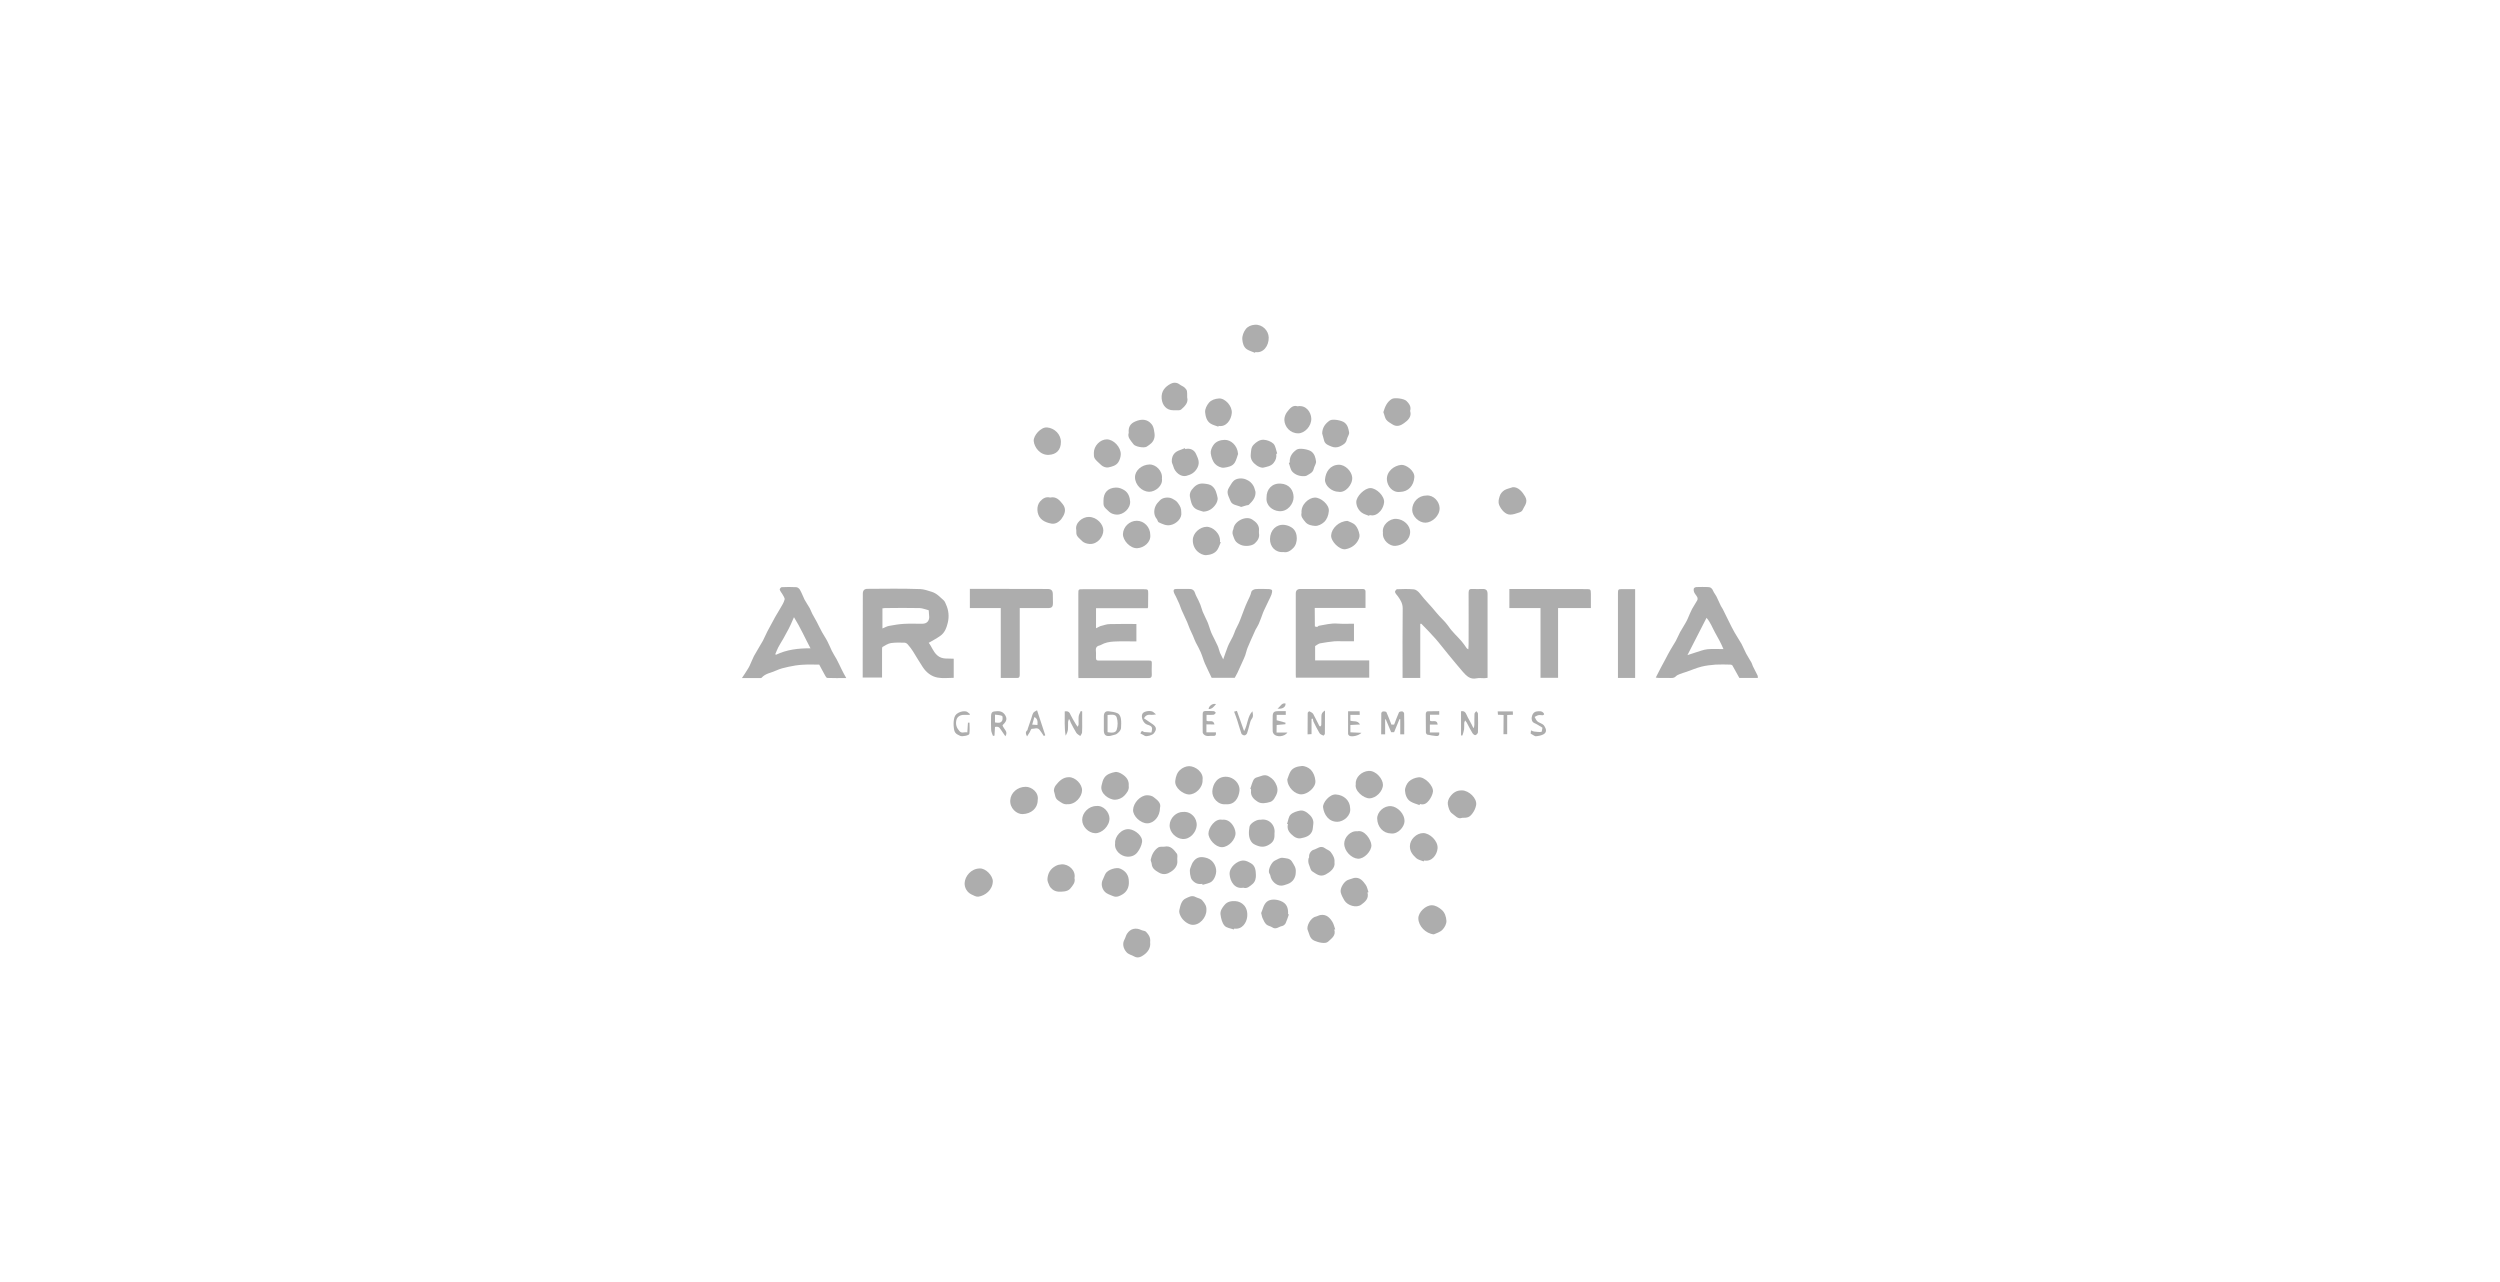 <?xml version="1.0" encoding="utf-8"?>
<!-- Generator: Adobe Illustrator 25.2.1, SVG Export Plug-In . SVG Version: 6.00 Build 0)  -->
<svg version="1.1" id="Calque_1" xmlns="http://www.w3.org/2000/svg" xmlns:xlink="http://www.w3.org/1999/xlink" x="0px" y="0px"
	 viewBox="0 0 195 100" style="enable-background:new 0 0 195 100;" xml:space="preserve">
<style type="text/css">
	.st0{fill:#ADADAD;}
</style>
<g>
	<path class="st0" d="M647.38,1645.27c-1.56,0.44-2.31-0.04-2.6-1.63c-0.68,0.2-1.37,0.39-2.05,0.6c-0.08,0.03-0.14,0.2-0.17,0.31
		c-0.15,0.55-0.24,1.13-0.44,1.66c-0.17,0.45-0.48,0.5-0.94,0.25c-0.16,0.66-0.33,1.31-0.49,1.96c-0.33,1.31-0.93,2.47-1.99,3.35
		c-0.69,0.57-1.45,0.91-2.39,0.73c-0.13-0.02-0.29,0.09-0.42,0.18c-0.53,0.35-1.09,0.62-1.72,0.32c-0.5-0.24-0.79-0.69-1-1.19
		c-0.06-0.15-0.11-0.31-0.16-0.46c-0.96,0.44-1.9,0.89-2.86,1.3c-3.57,1.51-7.29,2.5-11.13,3.06c-3.53,0.51-7.08,0.73-10.64,0.6
		c-5.46-0.19-10.8-1.06-15.92-3.08c-2.33-0.92-4.53-2.06-6.5-3.63c-2.38-1.89-4.21-4.17-4.91-7.2c-0.6-2.57-0.2-5.05,0.83-7.44
		c1.07-2.49,2.73-4.57,4.67-6.44c2.82-2.72,6.08-4.82,9.59-6.53c4.94-2.41,10.16-3.98,15.57-4.92c3.74-0.65,7.51-0.92,11.3-0.76
		c4.69,0.2,9.27,1.02,13.61,2.89c2.58,1.11,4.95,2.55,6.91,4.6c0.27,0.28,0.48,0.7,0.8,0.82c0.31,0.11,0.73-0.12,1.1-0.14
		c1.21-0.08,2.42-0.13,3.61-0.19c-0.48-0.71-0.64-1.56-0.41-2.48c-0.47-0.13-0.56-0.27-0.52-0.74c0.02-0.22,0.04-0.45,0.09-0.67
		c0.26-1.18,0.95-1.77,2.16-1.9c0.29-0.03,0.56-0.2,0.84-0.38c-0.59-0.1-0.97-0.34-1.09-0.93c-0.1-0.52,0.03-0.97,0.24-1.4
		c-0.11-0.35-0.34-0.33-0.62-0.27c-0.47,0.11-0.95,0.22-1.43,0.25c-0.4,0.02-0.82-0.05-1.21-0.15c-0.39-0.1-0.64-0.38-0.72-0.74
		c-0.57,0-1.11,0.02-1.64-0.01c-0.65-0.03-1.19-0.31-1.53-0.87c-0.13-0.21-0.28-0.16-0.45-0.16c-1.16,0.04-2.32,0.04-3.45-0.25
		c-0.85-0.22-1.62-0.59-2.18-1.3c-0.33-0.42-0.4-0.9-0.13-1.36c0.24-0.41,0.69-0.42,1.11-0.38c1.13,0.11,2.25,0.24,3.38,0.37
		c1.74,0.2,3.48,0.26,5.23,0.21c1.28-0.03,2.55-0.01,3.83-0.02c0.12,0,0.25,0,0.41,0c-0.51-0.34-1.02-0.61-1.43-0.98
		c-0.31-0.28-0.59-0.66-0.74-1.05c-0.27-0.73,0.29-1.38,1.06-1.19c0.76,0.19,1.51,0.47,2.24,0.76c1.82,0.7,3.59,1.52,5.25,2.53
		c0.48-0.4,0.96-0.3,1.19,0.38c0.11,0.33,0.3,0.53,0.57,0.75c0.67,0.53,1.34,1.09,1.91,1.73c1.01,1.13,0.42,3.11-1.11,3.34
		c-0.03,0-0.06,0.03-0.13,0.07c0.05,0.17,0.1,0.34,0.16,0.56c0.29-0.13,0.54-0.25,0.79-0.36c0.72-0.32,1.46-0.42,2.24-0.27
		c1.17,0.22,2.14,1.64,2.15,2.74c0.02,1.77-0.95,2.95-2.36,3.85c-0.12,0.08-0.25,0.14-0.4,0.23c0.19,1.04-0.22,1.92-0.86,2.82
		c1.01,0,1.94,0,2.92,0c0.1-0.54-0.04-1.25,0.5-1.67c0.47-0.37,1.03-0.64,1.64-1c-0.01-0.27,0-0.67-0.06-1.07
		c-0.09-0.58,0.04-1.01,0.42-1.26c0.43-0.28,0.9-0.25,1.39,0.1c1.27,0.9,1.3,2.87,0.05,3.86c0.13,0.6,0.44,1,1.03,1.27
		c1.15,0.53,2,1.36,2.36,2.62c0.04,0.15,0.17,0.28,0.26,0.42c0.36,0.53,0.66,1.08,0.5,1.74c-0.05,0.18-0.21,0.42-0.38,0.47
		c-0.41,0.14-0.84,0.19-1.27,0.26c-0.25,0.04-0.51,0.03-0.76,0.05c-1.31,0.11-2.61,0.06-3.83-0.42c-0.42-0.16-0.76-0.58-1.08-0.93
		c-0.18-0.2-0.31-0.29-0.58-0.27c-1.51,0.1-2.99-0.18-4.46-0.5c-1.2-0.26-2.4-0.5-3.66-0.75c0.46,0.52,0.63,1.11,0.72,1.74
		c0.14,0.94-0.5,1.95-1.37,2.11c-0.14,0.03-0.31,0.02-0.45-0.02c-0.23-0.07-0.38-0.01-0.49,0.23c0.74,0.3,1.03,0.87,0.97,1.65
		c0,0.05,0.01,0.1,0.02,0.14c0.52,1.44,0.06,2.72-0.69,3.93c-0.85,1.36-2.03,2.42-3.3,3.37c-0.23,0.17-0.36,0.37-0.43,0.65
		c-0.19,0.73-0.45,1.44-0.97,2.02c-0.79,0.89-1.68,0.93-2.55,0.11C647.72,1645.69,647.55,1645.47,647.38,1645.27z M655.72,1621.75
		L655.72,1621.75c-0.01-0.06-0.01-0.12-0.02-0.18c0.08,0.03,0.2,0.04,0.23,0.1c0.11,0.21,0.26,0.3,0.49,0.24
		c0.24-0.06,0.47-0.15,0.71-0.19c0.39-0.06,0.54-0.32,0.57-0.66c0.02-0.18-0.03-0.37-0.05-0.56c-0.02-0.16-0.03-0.27,0.19-0.3
		c0.08-0.01,0.17-0.15,0.21-0.24c0.05-0.12,0.05-0.26,0.08-0.42c0.17,0.07,0.29,0.13,0.47,0.2c-0.13,0.2-0.25,0.37-0.37,0.54
		c-0.05,0.08-0.12,0.16-0.13,0.24c-0.06,0.39-0.11,0.79-0.14,1.18c-0.01,0.1,0.04,0.21,0.07,0.3c0.22,0.59,0.57,1.03,1.2,1.29
		c0.78,0.32,1.57,0.54,2.37,0.34c1.08-0.28,1.84-1.04,2.4-1.99c0.16-0.28,0.32-0.56,0.47-0.84c0.03,0.01,0.06,0.03,0.09,0.04
		c-0.08,0.25-0.15,0.5-0.25,0.83c0.3-0.49,0.48-1.2,0.34-1.77c-0.39-1.6-1.44-2.43-3.08-2.04c-0.62,0.14-1.2,0.45-1.82,0.69
		c-0.07-0.1-0.14-0.22-0.29-0.45c-0.11,0.33-0.19,0.57-0.28,0.81c-0.07-0.47-0.15-0.93-0.11-1.38c0.05-0.54,0.01-1-0.46-1.34
		c-0.07-0.05-0.11-0.15-0.15-0.23c-0.2-0.38,0.17-0.57,0.29-0.84c0.16-0.34,0.25-0.33,0.42-0.02c0.01,0.02,0.03,0.04,0.05,0.05
		c0.45,0.46,0.6,0.98,0.34,1.6c-0.03,0.08-0.04,0.17-0.06,0.25c1.2,0.03,1.96-1.28,1.38-2.37c-0.56-1.05-1.6-1.56-2.55-2.31
		c0.05,0.35,0.05,0.61,0.13,0.84c0.05,0.15,0.23,0.26,0.36,0.36c0.16,0.13,0.34,0.23,0.52,0.35c-0.22,0.05-0.39,0.01-0.56,0.02
		c-0.12,0-0.33,0.06-0.33,0.11c-0.05,0.5-0.4,0.96-0.17,1.49c-0.02,0.01-0.05,0.03-0.06,0.02c-0.24-0.08-0.46-0.31-0.73-0.07
		c-0.02,0.01-0.08-0.03-0.13-0.05c-0.49-0.15-0.99,0.18-1.06,0.68c-0.06,0.5-0.1,1-0.16,1.5c-0.01,0.08-0.07,0.15-0.11,0.23
		c-0.04-0.01-0.07-0.02-0.11-0.04c0-0.14,0-0.28,0-0.42c-0.02-0.62-0.09-1.25-0.06-1.87c0.01-0.36,0.13-0.73,0.27-1.07
		c0.19-0.44,0.84-0.55,1.15-0.19c0.19,0.22,0.52,0.38,0.46,0.76c-0.01,0.04,0.07,0.1,0.17,0.24c0.02-0.19,0.06-0.31,0.03-0.4
		c-0.14-0.39-0.27-0.79-0.47-1.15c-0.3-0.56-0.74-0.97-1.38-1.14c-0.39-0.1-0.78-0.23-1.17-0.35c-0.42-0.12-0.83-0.25-1.25-0.38
		c-0.02,0.04-0.04,0.08-0.07,0.12c0.71,0.97,1.67,1.58,2.92,1.76c-0.54,0.32-1-0.13-1.5-0.09c-0.02,0.03-0.04,0.06-0.06,0.09
		c0.23,0.27,0.46,0.53,0.68,0.79c-0.48,0.1-0.95,0.2-1.42,0.31c-0.1,0.02-0.26,0.08-0.27,0.14c-0.05,0.42-0.77,0.68-0.31,1.22
		c0.03,0.04,0.02,0.12,0.01,0.17c-0.09,0.35-0.16,0.7-0.29,1.03c-0.08,0.21-0.27,0.39-0.4,0.58c0.01,0.02,0.03,0.03,0.04,0.05
		c0.25-0.15,0.5-0.31,0.85-0.51c-0.1,0.17-0.15,0.26-0.2,0.34c-0.17,0.25-0.38,0.49-0.51,0.76c-0.05,0.1,0.02,0.31,0.11,0.41
		c0.23,0.26,0.3,0.88,0.08,1.27c-0.09-0.28-0.2-0.52-0.23-0.76c-0.06-0.49-0.34-0.73-0.78-0.82c-0.05-0.52-0.37-0.98-0.22-1.44
		c0.27,0.08,0.56,0.27,0.74,0.2c0.38-0.15,0.47-0.58,0.49-0.95c0.01-0.12-0.24-0.26-0.34-0.37c0.24-0.48,0.54-0.97,0.72-1.49
		c0.16-0.45,0.18-0.95,0.25-1.43c0-0.03-0.06-0.07-0.08-0.11c-0.39-0.81-1.12-1.16-1.91-1.43c-0.15-0.05-0.34-0.03-0.5-0.03
		c-0.32,0-0.63,0-0.95,0c0.5,0.26,0.99,0.42,1.47,0.64c0.75,0.34,1.3,0.87,1.43,1.74c0.03,0.23,0,0.4-0.22,0.56
		c-0.03-0.13-0.05-0.23-0.07-0.29c-0.91,0.24-1.82,0.48-2.77,0.73c0.14,0.16,0.29,0.32,0.43,0.5c0.05,0.07,0.11,0.19,0.08,0.25
		c-0.08,0.19-0.19,0.37-0.3,0.55c-0.17,0.3-0.14,0.8,0.05,1.04c0.27,0.35,0.57,0.22,0.88,0.09c0.02-0.01,0.05,0,0.08,0
		c0.05,0.45-0.15,1.01,0.54,1.19c-0.11,0.03-0.19,0.03-0.27,0.03c-0.67-0.05-1.18,0.24-1.57,0.77c-0.3,0.42-0.46,0.85-0.36,1.41
		c0.08,0.5,0.16,0.94,0.56,1.28c0.07,0.06,0.08,0.18,0.14,0.31c-0.42-0.08-0.66-0.29-0.86-0.58c-0.08-0.12-0.27-0.33-0.3-0.31
		c-0.17,0.1-0.37,0.23-0.43,0.39c-0.22,0.56-0.15,1.14,0.07,1.69c0.2,0.5,0.74,0.92,1.17,0.92c-0.17-0.35-0.23-0.7-0.04-1.06
		c0.16-0.32,0.35-0.62,0.55-0.97c0.48,0.42,1,0.66,1.63,0.25c-0.05,0.62-0.09,0.65-0.57,0.58c-0.18-0.02-0.36-0.08-0.53-0.06
		c-0.16,0.02-0.36,0.08-0.47,0.2c-0.16,0.17-0.24,0.39-0.08,0.64c0.43,0.68,1.2,0.86,1.93,0.41c-0.1-0.29-0.19-0.59-0.29-0.88
		c0.04-0.02,0.07-0.04,0.11-0.06c0.11,0.09,0.25,0.17,0.33,0.29c0.21,0.31,0.32,0.19,0.51-0.04c0.33-0.41,0.72-0.79,1.08-1.18
		c0.04,0.02,0.08,0.04,0.11,0.06c-0.06,0.19-0.08,0.4-0.18,0.55c-0.42,0.65-0.86,1.28-1.29,1.91c-0.09,0.13-0.2,0.25-0.32,0.36
		c-0.52,0.49-0.96,1.03-1.08,1.77c-0.12,0.77,0.51,1.38,1.29,1.27c0.1-0.02,0.28,0.04,0.33,0.12c0.26,0.46,0.73,0.57,1.17,0.67
		c1.01,0.21,1.94-0.06,2.67-0.74c0.38-0.35,0.82-0.47,1.33-0.72c-0.27,0.48-0.45,0.86-0.95,0.99c-0.13,0.03-0.22,0.23-0.33,0.36
		c0.09,0.07,0.17,0.15,0.27,0.2c0.14,0.07,0.28,0.12,0.43,0.16c0.85,0.2,1.7,0.4,2.55,0.57c1.12,0.22,2.24,0.42,3.37,0.59
		c0.43,0.06,0.88,0.01,1.34,0.01c-0.35-1.5-0.31-1.87,0.23-2.04c0,0.05,0.02,0.1,0.01,0.14c-0.19,0.74-0.09,1.44,0.28,2.12
		c0.03,0.06-0.07,0.19-0.14,0.34c0.31,0.42,0.75,0.79,1.38,0.87c0.49,0.07,0.98,0.16,1.47,0.19c0.51,0.03,1.02,0.01,1.53,0.01
		c0,0,0-0.01,0-0.01c-0.51-0.05-1.02-0.11-1.54-0.16c-0.01-0.06-0.01-0.12-0.02-0.18c0.16-0.05,0.32-0.13,0.48-0.13
		c0.59,0.02,1.17,0.08,1.76,0.13c0.02,0,0.04,0.02,0.08,0.04c-0.05,0.06-0.1,0.11-0.16,0.18c0.32,0.13,0.65,0.23,0.88-0.01
		c0.19-0.2,0.32-0.52,0.06-0.82c-0.38,0.21-0.67,0.74-1.28,0.36c0.55-0.25,1.03-0.48,1.05-1.16c0.04,0,0.08,0,0.12,0
		c0.22,0.45,0.44,0.91,0.67,1.36c0.06-0.18,0.1-0.37,0.05-0.54c-0.15-0.58-0.44-1.06-0.97-1.39c-0.82-0.51-1.61-1.09-2.41-1.63
		c-0.08-0.05-0.18-0.06-0.29-0.09c0.02,0.4,0.17,0.61,0.5,0.78c0.55,0.28,1.06,0.64,1.59,0.98c0.04,0.03,0.06,0.09,0.13,0.21
		c-0.23-0.03-0.42,0-0.54-0.07c-0.47-0.28-0.93-0.59-1.41-0.91c-0.05,0.77,0.22,1.03,0.91,0.95c0.12-0.02,0.25,0,0.42,0
		c-0.33,0.24-0.58,0.46-0.86,0.62c-0.31,0.19-0.4,0.12-0.44-0.24c-0.01-0.12-0.05-0.25-0.1-0.37c-0.16-0.32-0.33-0.65-0.53-0.95
		c-0.16-0.24-0.2-0.47-0.1-0.75c0.07-0.19,0.04-0.42,0.06-0.69c-1.12,0.78-1.81,0.39-2.4-0.18c0.35,0.06,0.67,0.13,1,0.17
		c0.74,0.08,1.04-0.19,1.07-0.92c0-0.09,0-0.19,0.02-0.28c0.07-0.38-0.07-0.69-0.33-0.96c-0.07-0.08-0.15-0.15-0.22-0.23
		c0.02-0.02,0.04-0.04,0.06-0.06c0.16,0.13,0.31,0.26,0.47,0.38c0.16-0.09,0.33-0.17,0.49-0.28c0.07-0.05,0.16-0.13,0.18-0.21
		c0.03-0.17,0.01-0.36,0.04-0.53c0.11-0.74,0.12-1.45-0.46-2.04c-0.24-0.24-0.38-0.25-0.58-0.02c0.2,0.18,0.46,0.32,0.58,0.54
		c0.18,0.35,0.07,0.55-0.18,0.68c-0.02-0.22,0.05-0.59-0.08-0.68c-0.19-0.13-0.52-0.07-0.76-0.08c0,0.3,0.01,0.51,0,0.72
		c-0.01,0.22-0.04,0.44-0.06,0.67c-0.03,0.37-0.21,0.55-0.6,0.59c-0.82,0.09-1.24,0.48-1.38,1.29c-0.06,0.37-0.01,0.77-0.01,1.17
		c-1.6-0.12-3.18-0.33-4.82-0.12c0.06-0.11,0.08-0.22,0.15-0.28c0.23-0.21,0.45-0.43,0.7-0.59c0.76-0.48,1.08-1.16,0.94-2.06
		c-0.06-0.38,0.07-0.64,0.43-0.83c0.05-0.03,0.09-0.06,0.14-0.09c-0.3,0.09-0.58,0.23-0.87,0.33c-0.87,0.28-1.72,0.12-2.52-0.26
		c-0.36-0.17-0.63-0.37-0.89,0.12c-0.08,0.15-0.25,0.15-0.38-0.01c-0.13-0.18-0.09-0.3,0.1-0.39c0.11-0.06,0.22-0.12,0.34-0.19
		c-0.22-0.43-0.44-0.85-0.65-1.27c-0.18,0.07-0.38,0.22-0.55,0.2c-0.43-0.06-0.81,0.05-1.19,0.22c-0.01,0.01-0.04-0.02-0.09-0.04
		C655.72,1622.17,655.72,1621.96,655.72,1621.75z M642.85,1637.64c-0.03-0.22-0.07-0.37-0.06-0.52c0.04-0.34,0.23-0.58,0.52-0.75
		c0.07-0.04,0.11-0.15,0.16-0.23c-0.09-0.03-0.19-0.07-0.28-0.07c-0.13,0-0.26,0.03-0.39,0.05c-0.42,0.08-0.5,0.18-0.54,0.61
		c-0.02,0.23-0.1,0.46-0.16,0.73c-0.47-0.3-0.48-0.69-0.43-1.09c-0.33-0.04-0.67,0.09-0.98,0.41c-0.1,0.11-0.23,0.32-0.18,0.4
		c0.08,0.13,0.27,0.23,0.42,0.25c0.33,0.05,0.68,0.05,1.02,0.06c0.29,0.01,0.55,0.26,0.57,0.59c-0.04,0.01-0.09,0.04-0.13,0.03
		c-0.65-0.08-1.3-0.15-1.95-0.26c-0.13-0.02-0.32-0.15-0.34-0.26c-0.12-0.58-0.19-1.17,0.15-1.71c0.09-0.14,0.21-0.26,0.37-0.45
		c-0.61,0.15-1.14,0.26-1.62-0.07c-0.47-0.32-0.6-0.83-0.68-1.46c-0.12,0.24-0.19,0.39-0.27,0.53c-0.33,0.58-0.63,1.19-1,1.75
		c-0.69,1.05-2.18,1.26-3.12,0.44c-0.2-0.17-0.28-0.48-0.43-0.74c-0.03,0.02-0.08,0.05-0.12,0.1c-0.44,0.51-1.02,0.65-1.66,0.61
		c-0.29-0.02-0.61-0.03-0.6-0.47c0-0.07-0.09-0.14-0.18-0.27c-0.79,0.87-1.56,1.7-2.3,2.56c-0.13,0.15-0.21,0.4-0.2,0.6
		c0.05,1.12,0.13,2.23,0.2,3.35c0.03,0.4,0.08,0.8,0.13,1.23c0.13-0.06,0.2-0.09,0.26-0.11c0.49-0.18,1-0.19,1.49-0.03
		c0.58,0.19,0.83,0.78,0.72,1.67c-0.08,0.67-0.43,1.03-1.09,1.08c-0.27,0.02-0.54,0-0.81-0.02c-0.34-0.03-0.58-0.23-0.74-0.54
		c-0.06-0.11-0.17-0.2-0.3-0.35c-0.06,0.21-0.1,0.31-0.13,0.43c-0.49,0-0.97,0.03-1.44-0.02c-0.14-0.01-0.35-0.19-0.38-0.32
		c-0.2-0.78-0.36-1.57-0.53-2.35c-0.06-0.3-0.09-0.6-0.15-0.96c-0.1,0.09-0.16,0.12-0.19,0.17c-0.69,0.96-1.39,1.92-2.07,2.89
		c-0.3,0.42-0.64,0.71-1.2,0.63c-0.2-0.03-0.4,0-0.6,0.02c-0.51,0.04-0.52,0.03-0.48-0.58c-0.17,0.15-0.27,0.25-0.37,0.34
		c-0.09,0.08-0.18,0.24-0.27,0.24c-0.53-0.01-1.06-0.05-1.56-0.08c-0.06-0.17-0.07-0.39-0.18-0.47c-0.31-0.22-0.32-0.5-0.27-0.82
		c0.04-0.24,0.1-0.48,0.17-0.72c0.58-2.13,0.99-4.3,1.82-6.4c-0.18,0.01-0.36,0.02-0.54,0.04c-0.3,0.03-0.47,0.16-0.44,0.5
		c0.02,0.21-0.01,0.42-0.04,0.63c-0.12,0.66-0.27,1.31-0.37,1.97c-0.24,1.46-0.46,2.93-0.68,4.39c-0.04,0.3-0.11,0.54-0.51,0.49
		c0.05,0.43-0.2,0.46-0.51,0.45c-0.32-0.01-0.64,0-0.96,0.02c-0.24,0.02-0.39-0.03-0.38-0.31c0-0.06-0.06-0.16-0.11-0.19
		c-0.22-0.09-0.24-0.26-0.24-0.46c0.01-0.24,0-0.48,0-0.75c-0.31,0.43-0.56,0.83-0.85,1.19c-0.58,0.72-1.33,0.83-1.97,0.29
		c-0.2-0.17-0.36-0.37-0.52-0.58c-0.21-0.29-0.39-0.59-0.56-0.84c-0.21,0.36-0.35,0.78-0.63,1.07c-0.85,0.88-1.44,0.92-2.17,0.16
		c-0.3-0.32-0.55-0.68-0.86-1.07c-0.35,0.79-0.68,1.64-1.73,1.64c-0.91,0-1.69-0.33-2.29-1.22c-0.13,0.41-0.23,0.7-0.34,1.06
		c-0.06,0.01-0.22,0.04-0.38,0.04c-0.45,0.01-0.9,0-1.35,0.03c-0.32,0.02-0.61,0.04-0.74-0.35c-0.02-0.06-0.1-0.09-0.16-0.13
		c-0.12-0.11-0.29-0.21-0.36-0.35c-0.3-0.63-0.68-1.23-0.57-2.05c-0.21,0.08-0.35,0.12-0.4,0.14c0.19,0.51,0.4,0.95,0.51,1.41
		c0.05,0.22-0.08,0.48-0.14,0.72c-0.03,0.13-0.12,0.26-0.11,0.37c0.03,0.25-0.05,0.31-0.29,0.3c-0.42-0.01-0.85,0-1.28,0.03
		c-0.29,0.02-0.54,0.01-0.68-0.3c-0.03-0.06-0.12-0.12-0.19-0.14c-0.4-0.13-0.59-0.41-0.57-0.83c0.01-0.16,0-0.32,0-0.57
		c-1.41,0.63-2.74,1.22-4.08,1.82c-0.24-0.38-0.14-0.77,0.36-0.99c1.22-0.55,2.45-1.09,3.68-1.62c0.18-0.08,0.24,0,0.29,0.17
		c0.13,0.48,0.27,0.96,0.43,1.44c0.04,0.11,0.18,0.25,0.27,0.26c0.62,0.02,1.24,0.01,1.9,0.01c-0.26-0.78-0.5-1.5-0.75-2.22
		c-0.15-0.43-0.16-0.44,0.29-0.57c0.16-0.05,0.31-0.09,0.47-0.15c0.26-0.1,0.42-0.02,0.51,0.25c0.28,0.79,0.56,1.58,0.86,2.36
		c0.04,0.1,0.16,0.24,0.24,0.25c0.73,0.02,1.46,0.01,2.19,0.01c-0.4-1.04-0.85-2.02-1.16-3.04c-0.55-1.77-1.04-3.57-1.51-5.36
		c-0.47-1.81-0.68-3.66-0.63-5.53c0.01-0.21,0.08-0.52-0.02-0.62c-0.13-0.11-0.42-0.06-0.64-0.06c-2.11,0-4.21,0-6.32,0
		c-0.09,0-0.19,0.01-0.28,0c-0.38-0.04-0.4,0-0.39,0.37c0.02,0.87,0.02,1.74,0.03,2.6c0,0.07,0.06,0.14,0.07,0.17
		c0.64-0.16,1.24-0.32,1.77-0.45c0.19,1.32,0.31,2.61,0.56,3.88c0.25,1.27,0.63,2.52,0.97,3.82c-0.02,0.01-0.1,0.08-0.2,0.11
		c-1.04,0.35-2.08,0.69-3.12,1.03c-0.21,0.07-0.23,0.22-0.22,0.41c0.03,0.81,0.05,1.63,0.08,2.44c0.01,0.17,0.04,0.34,0.06,0.57
		c-0.09,0.07-0.25,0.18-0.46,0.34c-0.05-0.24-0.11-0.4-0.12-0.57c-0.04-1.07-0.07-2.15-0.07-3.22c0-0.16,0.15-0.38,0.3-0.46
		c0.36-0.19,0.75-0.34,1.14-0.47c0.6-0.21,1.2-0.4,1.81-0.61c-0.25-1.02-0.52-2.01-0.72-3.02c-0.22-1.09-0.55-2.18-0.3-3.37
		c-0.33,0.08-0.65,0.13-0.95,0.23c-0.23,0.08-0.36,0.04-0.41-0.21c-0.01-0.06-0.07-0.11-0.11-0.18c-0.07,0.03-0.13,0.05-0.18,0.08
		c-0.25,0.17-0.36,0.07-0.39-0.2c-0.01-0.13-0.05-0.26-0.05-0.38c-0.01-0.93-0.02-1.86-0.01-2.79c0.01-0.63,0.1-0.71,0.73-0.71
		c2.44-0.01,4.87-0.01,7.31,0c0.64,0,0.81,0.24,0.72,0.87c-0.16,1.13-0.01,2.24,0.18,3.39c0.4-0.79,0.94-1.38,1.81-1.47
		c0.8-0.09,1.62-0.13,2.37,0.45c-0.04-0.33-0.08-0.58-0.1-0.82c-0.05-0.63-0.12-1.27-0.14-1.9c-0.01-0.39,0.13-0.51,0.52-0.51
		c0.29,0,0.59,0.07,0.88,0.06c0.56-0.01,1.13-0.1,1.69-0.09c0.76,0.01,0.95-0.06,0.96,0.86c0,0.45,0.01,0.89,0,1.34
		c-0.01,0.26,0.1,0.32,0.34,0.31c0.66-0.02,1.32,0,1.98-0.02c0.32-0.01,0.55,0.07,0.58,0.44c0.19-0.07,0.34-0.15,0.49-0.19
		c0.23-0.05,0.28-0.14,0.25-0.39c-0.02-0.21,0.08-0.46,0.2-0.64c0.2-0.3,0.45-0.58,0.7-0.83c0.15-0.15,0.36-0.33,0.54-0.34
		c1-0.04,2-0.04,3.01-0.02c0.16,0,0.45,0.13,0.46,0.21c0.01,0.33,0.04,0.74-0.14,0.97c-0.34,0.45-0.83,0.79-1.23,1.21
		c-0.21,0.21-0.41,0.32-0.71,0.3c-0.34-0.03-0.68-0.01-1.03-0.01c-0.01,0.03-0.03,0.06-0.04,0.09c0.9,0.17,1.21,0.84,1.43,1.59
		c0.11,0.37,0.21,0.75,0.32,1.12c0.13-0.76,0.21-1.51,0.28-2.26c0.06-0.6,0.25-0.9,0.72-0.93c0.87-0.05,1.75-0.04,2.62-0.04
		c0.5,0,0.96,0.31,1.49,0.15c0.37-0.11,0.75-0.18,1.14-0.19c0.66-0.03,1.32-0.01,1.99-0.01c0.11,0,0.23-0.03,0.34-0.06
		c0.22-0.06,0.44-0.19,0.66-0.19c0.84-0.02,1.68-0.01,2.52-0.01c0.37,0,0.69,0.08,0.69,0.61c0.46-0.77,1.19-0.62,1.86-0.63
		c0.22,0,0.45-0.03,0.67,0.01c0.58,0.1,0.88-0.22,1.1-0.67c0.07-0.15,0.13-0.3,0.19-0.46c0.26-0.66,0.65-1.22,1.21-1.67
		c0.9-0.71,1.93-1.11,3.03-1.4c0.24-0.06,0.51-0.16,0.69-0.32c1.44-1.3,3.1-2.22,4.93-2.83c0.3-0.1,0.64-0.06,1.02-0.08
		c-0.1-0.14-0.17-0.28-0.27-0.38c-0.73-0.72-1.43-1.48-2.21-2.13c-1.04-0.86-2.14-1.65-3.37-2.24c-4.65-2.24-9.6-3.17-14.71-3.37
		c-3.9-0.16-7.77,0.13-11.61,0.84c-3.87,0.72-7.68,1.64-11.29,3.26c-1.21,0.55-2.42,1.11-3.6,1.7c-2.68,1.34-5.16,2.98-7.42,4.95
		c-1.97,1.72-3.68,3.64-4.92,5.95c-1.42,2.63-2,5.41-1.25,8.36c0.63,2.48,2.12,4.41,4.03,6.04c2.3,1.96,4.95,3.3,7.77,4.32
		c4.51,1.63,9.2,2.36,13.97,2.55c2.83,0.11,5.65-0.01,8.47-0.32c4.36-0.48,8.6-1.45,12.65-3.18c1.01-0.43,1.99-0.94,2.98-1.41
		c0.27-0.13,0.5-0.28,0.27-0.64c-0.05-0.07-0.03-0.21-0.01-0.31c0.19-0.89,0.52-1.72,1.08-2.44c0.37-0.47,0.82-0.87,1.18-1.35
		c0.57-0.73,1.15-1.46,1.5-2.34c0.35-0.87,0.74-1.73,1.18-2.57c0.4-0.75,0.99-1.3,1.94-1.19c0.47,0.06,0.94,0.16,1.42,0.21
		c0.55,0.05,0.97,0.24,1.17,0.81c0.11,0.32,0.28,0.33,0.5,0.07c0.14-0.17,0.25-0.42,0.44-0.5c0.36-0.14,0.43-0.45,0.61-0.76
		c-0.48-0.13-0.95-0.23-1.19-0.71c0.24,0.04,0.47,0.12,0.68,0.23c0.63,0.33,1.21,0.78,1.99,0.64c0.24-0.04,0.58,0.09,0.54-0.37
		c0-0.03,0.06-0.06,0.1-0.09c0.3-0.24,0.6-0.49,0.92-0.71c0.16-0.11,0.35-0.16,0.52-0.24c0.02,0.04,0.05,0.09,0.07,0.13
		c-0.27,0.25-0.53,0.51-0.82,0.74c-0.17,0.14-0.26,0.25-0.16,0.47c0.22,0.48,0.42,0.97,0.64,1.45c0.03,0.07,0.11,0.11,0.17,0.16
		c0.05-0.07,0.11-0.14,0.14-0.21c0.27-0.66,0.52-1.33,0.82-1.97c0.2-0.45,0.47-0.47,0.76-0.11c0.02,0.03,0.04,0.06,0.06,0.09
		c0.38-0.38,0.38-0.38,0.54-0.24c-0.36,0.67-0.74,1.32-1.07,2c-0.6,1.27-0.91,2.59-0.62,3.99c0.11,0.54,0.24,1.09,0.67,1.49
		c0.38,0.36,0.93,0.35,1.3-0.01c0.59-0.58,0.81-1.33,1.05-2.09c0.07-0.21,0.19-0.43,0.35-0.57c0.35-0.32,0.74-0.58,1.1-0.89
		c0.16-0.14,0.26-0.33,0.38-0.48c0.06-0.01,0.13-0.01,0.2-0.03c0.01,0-0.01-0.1-0.01-0.15c0.01-0.1,0.02-0.27,0.03-0.27
		c0.27,0.01,0.2-0.25,0.3-0.37c0.08-0.1,0.13-0.21,0.21-0.3c0.39-0.46,0.51-0.94,0.22-1.5c-0.34-0.66-0.66-1.33-1-1.98
		c-0.22-0.41-0.36-0.44-0.76-0.19c-0.47,0.3-0.95,0.61-1.42,0.91c-0.07,0.04-0.17,0.03-0.26,0.04c0.02-0.08,0.01-0.19,0.06-0.25
		c0.2-0.23,0.39-0.48,0.62-0.67c0.73-0.62,1.5-1.18,2.54-1.12c0.53,0.03,0.94,0.35,1.01,0.85c0.03,0.17,0,0.36,0,0.53
		c0.03,0.01,0.06,0.02,0.09,0.03c0.09-0.23,0.17-0.46,0.26-0.68c-0.29-0.11-0.06-0.26-0.01-0.37c0.09-0.21,0.21-0.42,0.33-0.62
		c0.18-0.28,0.06-0.51-0.13-0.7c-0.29-0.28-0.67-0.43-1.07-0.33c-0.4,0.1-0.85,0.03-1.18,0.37c-0.04,0.04-0.13,0.03-0.2,0.05
		c-0.33,0.1-0.68,0.18-1,0.31c-0.1,0.04-0.23,0.24-0.21,0.34c0.07,0.29-0.07,0.42-0.28,0.57c-0.21,0.14-0.38,0.35-0.58,0.5
		c-0.16,0.12-0.41,0.3-0.54,0.25c-0.37-0.14-0.53,0.05-0.71,0.28c-0.14,0.19-0.26,0.39-0.4,0.58c-0.06,0.07-0.15,0.12-0.26,0.21
		c-0.03-0.47-0.01-0.89-0.11-1.26c-0.1-0.36-0.34-0.69-0.51-1.03c0.27,1.4,0.29,2.26-0.07,2.53c-0.1-0.42-0.21-0.81-0.29-1.2
		c-0.06-0.31-0.05-0.63-0.1-0.95c-0.02-0.13-0.09-0.25-0.13-0.38c0.03-0.03,0.05-0.06,0.08-0.09c-0.15-0.02-0.33-0.1-0.45-0.05
		c-0.37,0.14-0.76,0.29-1.08,0.52c-0.65,0.45-1.26,0.95-1.88,1.43c-0.27,0.21-0.53,0.45-0.93,0.3c0.02-0.06,0.03-0.14,0.08-0.19
		c0.67-0.73,1.45-1.33,2.3-1.84c0.32-0.19,0.64-0.4,0.96-0.59C645.66,1634.85,644.22,1635.89,642.85,1637.64z M636.73,1631.93
		c0.05,0.04,0.1,0.07,0.15,0.11c-0.04,0.08-0.07,0.19-0.14,0.25c-0.27,0.24-0.51,0.49-0.74,0.77c-0.54,0.66-0.94,1.42-1.63,1.97
		c-0.29,0.23-0.33,0.88-0.11,1.07c0.35,0.3,0.76,0.48,1.24,0.45c0.59-0.03,0.86-0.46,1.11-0.88c0.44-0.75,0.83-1.52,1.21-2.29
		c0.15-0.31,0.3-0.57,0.64-0.7c0.31-0.11,0.52,0.06,0.49,0.39c-0.03,0.28-0.07,0.57-0.03,0.84c0.06,0.47,0.2,0.98,0.73,1.09
		c0.68,0.14,1.37,0.12,1.99-0.28c0.31-0.2,0.37-0.54,0.28-0.84c-0.05-0.16-0.3-0.29-0.48-0.38c-0.32-0.15-0.66-0.23-0.98-0.37
		c-0.45-0.2-0.47-0.41-0.25-0.87c0.25-0.52,0.34-1.06,0.02-1.61c-0.03-0.06,0.04-0.25,0.1-0.29c1.45-0.71,2.9-1.41,4.37-2.09
		c0.48-0.23,0.99-0.4,1.54-0.39c0.29,0.01,0.59-0.07,0.88-0.08c0.68-0.03,1.4-0.17,2.05-0.04c0.89,0.18,1.54-0.42,1.76-1.22
		c0.22-0.82-0.27-1.61-1.03-1.63c-1.07-0.04-2.15-0.11-3.21-0.05c-1.05,0.06-2.12,0.17-3.13,0.44c-1.97,0.52-3.76,1.43-5.32,2.78
		c-0.25,0.22-0.52,0.49-0.82,0.56c-0.85,0.19-1.66,0.47-2.42,0.88c-0.78,0.42-1.41,1-1.79,1.82c-0.17,0.38-0.34,0.76-0.54,1.13
		c-0.17,0.31-0.43,0.47-0.81,0.45c-0.64-0.02-1.28-0.01-1.92,0c-0.1,0-0.23,0.01-0.29,0.08c-0.39,0.44-0.76,0.89-1.15,1.33
		c-0.14,0.16-0.29,0.32-0.44,0.47c-0.04-0.02-0.07-0.04-0.11-0.06c0.07-0.59,0.14-1.19,0.22-1.82c-0.9,0-1.76-0.01-2.62,0.01
		c-0.07,0-0.19,0.16-0.2,0.25c-0.01,0.27,0.04,0.54,0.05,0.8c0.05,1.31,0.08,2.61,0.15,3.92c0.02,0.38-0.26,0.55-0.42,0.8
		c-1.08,1.67-2.17,3.34-3.25,5.02c-0.27,0.43-0.5,0.88-0.77,1.37c0.14-0.01,0.22-0.01,0.3-0.02c0.43-0.03,0.86-0.06,1.29-0.11
		c0.13-0.01,0.27-0.07,0.37-0.15c0.09-0.08,0.13-0.22,0.2-0.32c0.79-1.07,1.58-2.14,2.37-3.21c0.06-0.08,0.17-0.11,0.26-0.17
		c0.21,1.13,0.41,2.2,0.62,3.28c0.11,0.58,0.12,0.58,0.7,0.58c0.37,0,0.74,0,1.12,0c0-0.01,0.02-0.05,0.02-0.08
		c-0.14-1.1-0.31-2.2-0.4-3.3c-0.08-0.91-0.07-1.83-0.07-2.75c0-0.19,0.09-0.42,0.21-0.56c0.56-0.64,1.14-1.25,1.71-1.88
		c0.43-0.47,0.87-0.93,1.28-1.37c-0.08-0.17-0.2-0.33-0.22-0.5c-0.05-0.4,0.54-1.12,0.93-1.19c0.28-0.05,0.55,0.12,0.62,0.39
		c0.1,0.37,0.01,0.61-0.21,0.69c-0.04-0.28-0.06-0.57-0.15-0.83c-0.01-0.04-0.38,0.05-0.61,0.08c0.22,0.31,0.39,0.56,0.56,0.81
		c-0.03,0.03-0.07,0.06-0.1,0.09c-0.15-0.12-0.31-0.25-0.46-0.37c-0.29,0.27-0.3,0.48,0.03,0.63c0.24,0.11,0.54,0.12,0.8,0.19
		c0.07,0.02,0.13,0.07,0.2,0.1c-0.04,0.06-0.08,0.18-0.13,0.18c-0.23,0.02-0.47,0.03-0.71-0.01c-0.14-0.02-0.26-0.12-0.41-0.2
		c0.02,0.18,0.04,0.3,0.05,0.42c0.03,0.38,0.28,0.54,0.65,0.51c0.61-0.04,0.92-0.46,1.25-0.87c0.18-0.23,0.32-0.5,0.54-0.69
		c0.46-0.4,0.96-0.74,1.44-1.12c0.29-0.23,0.58-0.47,0.86-0.72C636.3,1632.41,636.51,1632.16,636.73,1631.93z M643.67,1640.95
		c0,0.02,0,0.04,0.01,0.06c-0.36,0.22-0.71,0.44-1.07,0.65c-0.25,0.14-0.51,0.28-0.77,0.38c-0.49,0.18-1.2,0.03-1.24,0.96
		c0.22,0.06,0.46,0.14,0.71,0.19c0.7,0.14,1.34-0.18,1.98-0.36c0.35-0.1,0.67-0.33,1-0.51c0.2-0.11,0.41-0.23,0.59-0.39
		c0.29-0.26,0.55-0.55,0.83-0.82c0.03-0.03,0.13,0.01,0.16-0.02c0.14-0.14,0.35-0.27,0.39-0.44c0.07-0.26-0.44-1.03-0.71-1.08
		c-0.49-0.09-0.99-0.14-1.49-0.16c-0.13-0.01-0.3,0.13-0.4,0.25c-0.24,0.31-0.41,0.69-0.68,0.96c-0.34,0.34-0.74,0.62-1.28,0.75
		c0.14-0.33,0.3-0.6,0.37-0.9c0.11-0.43-0.5-0.86-1.02-0.77c-0.83,0.14-1.38,0.67-1.88,1.27c-0.17,0.2-0.33,0.4-0.49,0.61
		c-0.05-0.02-0.1-0.03-0.15-0.05c0-0.2-0.08-0.48,0.01-0.58c0.48-0.49,0.79-1.22,1.64-1.21c-0.28-0.39-0.68-0.37-1.1,0
		c-0.8,0.7-1.37,1.56-1.7,2.56c-0.52,1.59-1.53,2.83-2.57,4.08c-0.39,0.47-0.71,1.02-0.96,1.59c-0.49,1.14-0.75,2.32-0.34,3.57
		c0.19,0.56,0.61,1.07,1.05,1.11c-0.57-0.82-0.51-1.76-0.48-2.66c0.02-0.7,0.22-1.39,0.33-2.08c0.11-0.67,0.61-1.04,1.09-1.44
		c-0.03,0.27-0.11,0.51-0.19,0.75c-0.12,0.35-0.29,0.69-0.36,1.06c-0.11,0.62-0.14,1.26-0.25,1.89c-0.06,0.35,0.01,0.65,0.13,0.96
		c0.07,0.18,0.08,0.39,0.13,0.58c0.02,0.09,0.07,0.22,0.13,0.23c0.17,0.05,0.68-0.34,0.78-0.52c0.2-0.39,0.42-0.78,0.64-1.17
		c0.48-0.84,0.96-1.69,1.44-2.53c0.05-0.09,0.13-0.16,0.19-0.24c0.03,0.02,0.06,0.04,0.09,0.06c-0.33,1.56-1.07,2.93-1.99,4.25
		c0.12,0.04,0.15,0.06,0.18,0.06c0.03,0.01,0.07,0.01,0.11,0c0.79-0.16,1.54-0.4,2.1-1.03c0.2-0.22,0.42-0.42,0.6-0.65
		c0.18-0.24,0.33-0.5,0.49-0.75c0.31-0.5,0.02-1.25,0.65-1.63c0.1-0.59,0.47-1.16,0.11-1.78c-0.21-0.37-0.39-0.75-0.59-1.12
		c-0.04,0.01-0.08,0.03-0.12,0.04c-0.01,0.11,0.01,0.23-0.03,0.33c-0.12,0.39-0.22,0.78-0.39,1.15c-0.04,0.1-0.3,0.1-0.45,0.14
		c-0.02-0.14-0.09-0.3-0.04-0.41c0.21-0.43,0.46-0.84,0.69-1.26c0.04-0.08,0.07-0.25,0.04-0.27c-0.22-0.14-0.44-0.31-0.69-0.36
		c-0.24-0.04-0.5,0.05-0.75,0.1c-0.29,0.06-0.42-0.04-0.35-0.33c0.09-0.37,0.18-0.75,0.31-1.11c0.13-0.36,0.3-0.71,0.45-1.07
		c0.05,0.01,0.09,0.02,0.14,0.03c0.08,0.25,0.17,0.49,0.07,0.78c-0.12,0.32-0.21,0.65-0.32,1c0.76,0.07,1.42,0.4,2.14,0.06
		c-0.39-0.33-0.53-0.78-0.36-1.28c0.22-0.66,0.08-0.6,0.85-0.68c1.07-0.11,2-0.57,2.62-1.51c0.1-0.15,0.23-0.3,0.38-0.4
		c0.16-0.12,0.3-0.14,0.29,0.16c-0.01,0.32-0.3,0.46-0.41,0.71C643.95,1640.81,643.78,1640.87,643.67,1640.95z M613.93,1642.94
		c-0.05,0-0.1-0.01-0.16-0.01c-0.14-0.4-0.26-0.81-0.42-1.2c-0.15-0.35,0.03-0.45,0.32-0.52c0.65-0.14,1.3-0.28,1.94-0.44
		c0.13-0.03,0.32-0.15,0.35-0.26c0.07-0.28,0.1-0.58,0.08-0.87c-0.06-0.99-0.08-1.99-0.23-2.97c-0.14-0.93-0.34-1.88-0.91-2.66
		c-0.7-0.97-1.1-1.19-2.22-0.71c-0.42,0.18-0.78,0.65-1,1.07c-0.66,1.24-0.78,2.61-0.77,3.98c0.01,0.85,0.11,1.7,0.25,2.54
		c0.21,1.26,0.61,2.48,1.36,3.52c0.63,0.88,1.49,1.06,2.27,0.07c0.6-0.76,0.86-1.67,1.13-2.57c0.07-0.24,0-0.3-0.24-0.24
		c-0.4,0.09-0.8,0.16-1.2,0.25c-0.2,0.05-0.35,0.14-0.37,0.4C614.11,1642.55,614,1642.74,613.93,1642.94z M610.88,1642.72
		c-0.09,0.07-0.14,0.1-0.18,0.14c-0.4,0.37-0.53,0.36-0.65-0.17c-0.27-1.19-0.52-2.38-0.74-3.59c-0.17-0.96-0.28-1.94-0.43-2.9
		c-0.05-0.33,0.11-0.5,0.44-0.45c0.16,0.02,0.32,0.05,0.49,0.05c0.25,0,0.37-0.09,0.43-0.38c0.15-0.78,0.33-1.56,1.01-2.09
		c0.12-0.1,0.26-0.18,0.39-0.27c-0.03-0.04-0.06-0.08-0.1-0.13c-0.08-0.01-0.15-0.02-0.23-0.02c-0.29,0.02-0.58,0.05-0.88,0.06
		c-0.52,0.03-1.03,0.05-1.55,0.06c-0.14,0-0.31-0.03-0.31-0.25c0.01-0.61,0.01-1.21,0.01-1.82c0-0.17,0-0.34,0-0.55
		c-0.34,0.02-0.62,0.05-0.9,0.05c-0.57,0-1.15-0.03-1.72-0.04c-0.17,0-0.37-0.05-0.32,0.26c0.16,1.06,0.3,2.12,0.47,3.18
		c0.2,1.27,0.36,2.56,0.67,3.81c0.51,2.09,1.11,4.15,1.7,6.22c0.16,0.55,0.63,0.89,1.1,1.19c0.1,0.06,0.25,0.08,0.37,0.06
		c0.58-0.08,0.93-0.51,1.29-0.91c0.05-0.06,0.06-0.19,0.04-0.27C611.17,1643.57,611.03,1643.17,610.88,1642.72z M603.36,1641.66
		c0.02,0.15,0.02,0.21,0.04,0.26c0.27,0.68,0.59,1.35,0.82,2.04c0.21,0.65,0.7,0.94,1.28,1.12c1.11,0.34,1.98-0.01,2.27-1.27
		c0.14-0.63-0.07-1.16-0.36-1.66c-0.53-0.92-1.13-1.79-1.66-2.71c-0.46-0.8-0.86-1.63-1.27-2.45c-0.05-0.11,0-0.28,0.01-0.42
		c0.11,0.02,0.27-0.01,0.32,0.06c0.44,0.57,0.9,1.13,1.26,1.74c0.2,0.34,0.15,0.82,0.53,1.13c-0.15-0.59-0.26-1.12-0.54-1.66
		c-0.51-0.98-0.64-2.11-0.8-3.21c-0.04-0.28-0.03-0.64-0.2-0.83c-0.36-0.4-0.88-0.58-1.42-0.58c-1.05-0.01-2.12,1.1-2.13,2.17
		c-0.01,0.83,0.1,1.65,0.55,2.36c0.65,1.02,1.37,2,2.06,2.99c0.43,0.63,0.86,1.25,1.28,1.89c0.06,0.09,0.02,0.25,0.02,0.38
		c-0.12-0.01-0.26,0.01-0.35-0.05c-0.45-0.33-0.89-0.68-1.34-1.02C603.64,1641.87,603.53,1641.79,603.36,1641.66z M617.76,1645.01
		c0.1-0.8,0.15-1.58,0.29-2.35c0.28-1.62,0.62-3.23,0.91-4.84c0.12-0.7,0.36-1.22,1.16-1.27c0.14-0.01,0.28-0.02,0.39-0.03
		c0.31-1.06,0.62-2.1,0.94-3.16c-0.61,0.05-0.96,0.65-1.62,0.89c0.13-0.39,0.23-0.69,0.35-1.04c-0.19,0-0.31,0-0.44,0
		c-0.77,0.01-1.55,0.01-2.32,0.03c-0.08,0-0.21,0.13-0.21,0.21c-0.09,0.82-0.15,1.63-0.23,2.45c-0.09,0.94-0.2,1.89-0.29,2.83
		c-0.1,1.02-0.19,2.05-0.28,3.08c-0.03,0.37-0.09,0.74-0.12,1.12c-0.06,0.7-0.11,1.39-0.16,2.1
		C616.69,1645.01,617.23,1645.01,617.76,1645.01z M652.52,1612.92c-0.18-0.14-0.3-0.24-0.42-0.33c-0.07-0.05-0.15-0.07-0.22-0.11
		c-1.01-0.59-2.12-0.77-3.27-0.77c-1.35,0-2.7,0.09-4.05,0.06c-1.55-0.04-3.1-0.16-4.65-0.28c-0.56-0.04-1.1-0.18-1.66-0.27
		c-0.23-0.04-0.47-0.03-0.58,0.22c-0.12,0.26-0.02,0.51,0.2,0.65c0.45,0.29,0.91,0.59,1.4,0.82c0.79,0.36,1.66,0.44,2.52,0.41
		c1.2-0.05,2.39-0.18,3.58-0.29c1.09-0.09,2.18-0.19,3.27-0.28c0.52-0.04,1.04-0.08,1.55-0.08c0.6,0,1.21,0.04,1.81,0.06
		c0,0.05,0,0.1,0,0.16c-0.1,0.01-0.19,0.02-0.29,0.02c-0.63,0-1.25-0.02-1.88,0.02c-0.27,0.01-0.64,0.03-0.71,0.38
		c-0.06,0.33,0.18,0.52,0.48,0.64c0.24,0.1,0.46,0.27,0.68,0.4c-0.01,0.03-0.02,0.06-0.03,0.09c-0.24-0.06-0.47-0.13-0.71-0.18
		c-0.28-0.06-0.57-0.15-0.85-0.13c-0.54,0.03-1.07,0.12-1.6,0.21c-0.07,0.01-0.16,0.13-0.18,0.21c-0.08,0.4,0.39,0.84,0.82,0.75
		c0.8-0.16,1.59-0.35,2.38-0.54c0.12-0.03,0.22-0.14,0.34-0.21c0.9-0.17,1.84-0.24,2.73-0.69c-0.24-0.49-0.58-0.83-1.06-1.03
		C652.25,1612.85,652.34,1612.87,652.52,1612.92z M623.84,1636.11c-0.41,0-0.78,0.01-1.15,0c-0.36-0.01-0.73-0.04-1.09-0.06
		c-0.23-0.01-0.35,0.1-0.36,0.33c0,0.09-0.03,0.18-0.05,0.27c-0.47,1.72-0.95,3.44-1.42,5.17c-0.29,1.06-0.55,2.13-0.81,3.14
		c0.48,0.03,0.96,0.05,1.45,0.08c0.19,0.01,0.29-0.04,0.35-0.24c0.27-0.89,0.56-1.77,0.86-2.65c0.55-1.57,1.11-3.13,1.67-4.7
		C623.45,1637,623.65,1636.56,623.84,1636.11z M645.44,1628.39c-0.39,0.27-0.67,0.53-1.01,0.7c-1.05,0.54-2.11,1.05-3.17,1.57
		c-0.2,0.09-0.28,0.21-0.27,0.43c0.02,0.26,0,0.52-0.01,0.78c-0.01,0.25-0.13,0.56-0.02,0.72c0.12,0.18,0.45,0.22,0.69,0.31
		c0.09,0.03,0.18,0.05,0.27,0.09c0.21,0.11,0.34,0.03,0.47-0.15c0.41-0.54,0.85-1.05,1.64-0.95c0.19,0.02,0.39-0.02,0.58-0.07
		c0.18-0.05,0.38-0.1,0.51-0.22c0.29-0.25,0.56-0.54,0.82-0.83c0.06-0.06,0.08-0.19,0.06-0.27c-0.05-0.23-0.12-0.45-0.18-0.67
		C645.69,1629.34,645.56,1628.85,645.44,1628.39z M649.2,1608.74c0.12,0.24,0.19,0.56,0.39,0.73c0.39,0.35,0.82,0.73,1.3,0.92
		c1.23,0.51,2.49,0.94,3.76,1.37c1.04,0.35,2.15,0.5,2.96,1.19c-0.02,0.61,0.47,0.97,0.49,1.48c0.06-0.13,0.06-0.25,0.06-0.37
		c0-0.34-0.02-0.67-0.01-1.01c0.01-0.53-0.06-1.01-0.63-1.24c-0.35-0.15-0.7-0.32-1.05-0.48c-1.31-0.62-2.6-1.26-3.92-1.85
		c-0.86-0.38-1.76-0.68-2.64-1.01c-0.57-0.21-0.75-0.11-0.72,0.43C649.18,1608.83,649.19,1608.76,649.2,1608.74z M624.81,1633.12
		c-0.3,0.03-0.55,0.07-0.8,0.07c-0.6,0.01-1.2,0-1.81,0.01c-0.1,0-0.27,0.08-0.3,0.16c-0.23,0.69-0.42,1.38-0.64,2.1
		c0.07,0.02,0.14,0.06,0.2,0.06c0.47-0.01,0.94-0.04,1.41-0.05c0.32-0.01,0.71,0.1,0.93-0.05c0.21-0.14,0.25-0.55,0.36-0.84
		c0.02-0.04,0.04-0.08,0.06-0.13C624.41,1634.03,624.59,1633.61,624.81,1633.12z M641.97,1634.5c0.09,0.06,0.11,0.09,0.12,0.08
		c0.97-0.32,1.95-0.36,2.96-0.18c0.08,0.01,0.23-0.07,0.27-0.15c0.23-0.49,0.43-1,0.64-1.5c0.08-0.18,0.03-0.3-0.17-0.33
		c-0.4-0.07-0.81-0.18-1.21-0.17c-0.55,0.01-1.09,0.1-1.45,0.62C642.76,1633.42,642.37,1633.95,641.97,1634.5z M649.65,1636.3
		c0.06,0,0.22,0.05,0.29-0.01c0.41-0.33,0.84-0.65,1.17-1.05c0.28-0.33,0.12-0.77-0.03-1.14c-0.19-0.47-0.63-0.67-1.08-0.65
		c-0.41,0.02-0.89,0.05-1.12,0.52c-0.11,0.22-0.19,0.46-0.34,0.65C648,1635.34,648.79,1636.46,649.65,1636.3z M622.45,1641.46
		c0.02,0.01,0.04,0.02,0.06,0.03c0.03-0.04,0.07-0.08,0.1-0.13c0.45-0.72,0.9-1.44,1.36-2.15c0.24-0.37,0.45-0.78,0.77-1.05
		c0.25-0.21,0.32-0.4,0.3-0.68c-0.05-1.07-0.1-2.14-0.15-3.21c0-0.01-0.03-0.01-0.06-0.02c-0.13,0.57-0.24,1.15-0.65,1.61
		c-0.06,0.06-0.04,0.25,0.01,0.34c0.16,0.31,0.11,0.59-0.09,0.86c-0.08,0.11-0.15,0.24-0.2,0.37c-0.23,0.6-0.45,1.21-0.67,1.82
		C622.97,1639.98,622.71,1640.72,622.45,1641.46z M655.73,1632.35c0.13,0.06,0.16,0.08,0.2,0.09c0.18,0.08,0.4,0.26,0.54,0.22
		c0.26-0.08,0.37-0.37,0.32-0.64c-0.08-0.43-0.13-0.89-0.3-1.29c-0.32-0.74-1.04-0.81-1.57-0.2c-0.51,0.59-0.51,1.28-0.31,1.96
		c0.09,0.3,0.38,0.55,0.6,0.8c0.19,0.21,0.37,0.02,0.5-0.09c0.07-0.06,0.07-0.23,0.08-0.35
		C655.78,1632.7,655.75,1632.56,655.73,1632.35z M648.88,1613.7c0.04-0.2,0.09-0.45,0.14-0.74c-1.76,0.19-3.51,0.39-5.28,0.58
		c0.2,0.53,0.58,0.82,1.07,0.83c0.37,0.01,0.75,0,1.12-0.07C646.91,1614.12,647.88,1613.91,648.88,1613.7z M613.15,1632.25
		c0.04,0.03,0.08,0.06,0.11,0.1c0.61,0,1.22-0.04,1.82,0.01c0.66,0.05,1.22-0.03,1.6-0.66c0.16-0.26,0.43-0.45,0.65-0.67
		c-0.18-0.08-0.32-0.09-0.45-0.08c-0.73,0.02-1.46,0.03-2.19,0.07c-0.14,0.01-0.31,0.09-0.41,0.19c-0.31,0.3-0.58,0.63-0.88,0.94
		C613.34,1632.2,613.23,1632.21,613.15,1632.25z M648.58,1633.89c-0.02-0.34-0.1-0.64-0.38-0.84c-0.46-0.33-0.96-0.34-1.4-0.01
		c-0.44,0.32-0.69,1.05-0.52,1.51c0.06,0.17,0.13,0.26,0.33,0.16c0.41-0.19,0.84-0.07,1.23,0.06c0.41,0.13,0.46,0.14,0.6-0.3
		C648.49,1634.27,648.53,1634.08,648.58,1633.89z M609.37,1636.54c0.12,0.27,0.26,0.47,0.3,0.69c0.12,0.72,0.19,1.45,0.31,2.17
		c0.15,0.86,0.34,1.71,0.52,2.56c0.05,0.22,0.14,0.44,0.49,0.42c-0.75-2.15-0.91-4.31-0.42-6.55
		C610.43,1636.5,609.96,1636.59,609.37,1636.54z M645.35,1644.12c0.03,0.08,0.05,0.14,0.08,0.19c0.13,0.18,0.19,0.46,0.53,0.29
		c0.44-0.23,0.57-0.44,0.44-0.77c-0.11-0.28-0.07-0.53,0.13-0.75c0.14-0.16,0.28-0.32,0.42-0.47c0.2-0.22,0.18-0.55-0.02-0.81
		c-0.22-0.28-0.4-0.06-0.58,0.04c-0.12,0.07-0.23,0.16-0.34,0.25c-0.52,0.42-0.86,0.91-0.76,1.61c0.04,0.04,0.08,0.07,0.12,0.11
		c0.18-0.24,0.37-0.48,0.6-0.78C646,1643.63,645.89,1643.81,645.35,1644.12z M668.11,1626.69c0.02,0.26,0.04,0.47,0.04,0.68
		c0,0.33,0.13,0.53,0.45,0.7c0.88,0.47,1.71,1,2.57,1.51c-0.41-0.95-1.16-1.57-2.08-2C668.68,1627.39,668.33,1627.16,668.11,1626.69
		z M650.53,1618.96c-1.47-0.12-2.17,1.35-1.93,2.23c0.33-0.39,0.64-0.78,1.22-0.73C649.8,1619.84,650.08,1619.39,650.53,1618.96z
		 M602.2,1638.93c-0.01,0.13-0.03,0.16-0.02,0.19c0.24,0.66,0.48,1.31,0.73,1.97c0.03,0.07,0.09,0.15,0.16,0.18
		c0.36,0.13,0.73,0.24,1.13,0.37C603.53,1640.73,602.89,1639.86,602.2,1638.93z M630.74,1644.76c0-0.49-0.44-0.92-0.92-0.9
		c-0.44,0.01-0.91,0.48-0.9,0.92c0.01,0.51,0.41,0.91,0.92,0.9C630.34,1645.68,630.74,1645.28,630.74,1644.76z M655.53,1636.21
		c-0.09,0.18-0.21,0.39-0.29,0.62c-0.07,0.18-0.12,0.39-0.11,0.57c0.03,0.42,0.12,0.84,0.16,1.15
		C655.67,1637.82,655.78,1636.86,655.53,1636.21z M654.36,1629.79c-0.23,0.68-0.46,1.34-0.69,2c0.05,0.02,0.11,0.05,0.16,0.07
		c0.09-0.17,0.19-0.33,0.26-0.5c0.16-0.34,0.28-0.7,0.46-1.02c0.1-0.17,0.3-0.27,0.5-0.45
		C654.77,1629.85,654.58,1629.82,654.36,1629.79z M654.65,1633.43c-0.19-0.18-0.4-0.32-0.53-0.5c-0.12-0.18-0.16-0.42-0.24-0.63
		c-0.27,0.26-0.29,0.69-0.04,0.99C654.1,1633.6,654.32,1633.65,654.65,1633.43z M646.75,1629.24c0.33-0.31,0.62-0.59,0.92-0.88
		c-0.02-0.03-0.03-0.05-0.05-0.08c-0.37,0.06-0.73,0.12-1.12,0.19C646.58,1628.71,646.66,1628.95,646.75,1629.24z M653.97,1633.9
		c-0.49-0.27-0.66-0.73-0.71-1.34c-0.21,0.41-0.27,0.7-0.07,1.01C653.37,1633.86,653.63,1633.98,653.97,1633.9z M611.29,1634.15
		c-0.03-0.02-0.05-0.04-0.08-0.06c-0.14,0.3-0.28,0.6-0.41,0.9c0.02,0.01,0.04,0.02,0.07,0.03
		C611,1634.73,611.14,1634.44,611.29,1634.15z"/>
	<path class="st0" d="M617.01,1622.8c-0.03,0.48-0.37,0.58-0.71,0.71c-0.13,0.05-0.26,0.27-0.27,0.42
		c-0.04,1.31-0.06,2.62-0.08,3.92c0,0.26-0.05,0.46-0.35,0.53c-0.07,0.02-0.15,0.17-0.15,0.26c0,0.32-0.15,0.42-0.44,0.39
		c-0.12-0.01-0.24-0.02-0.35-0.01c-0.33,0.05-0.59,0.02-0.56-0.43c0.01-0.17-0.08-0.32-0.31-0.28c-0.2,0.04-0.42,0.06-0.39,0.35
		c0.04,0.33-0.1,0.46-0.43,0.4c-0.29-0.05-0.59-0.1-0.89-0.13c-0.07-0.01-0.16,0.03-0.23,0.05c-0.59,0.23-1.07,0.11-1.42-0.42
		c-0.29-0.44-0.53-0.91-0.76-1.38c-0.07-0.14-0.06-0.32-0.09-0.48c-0.02-0.12-0.03-0.24-0.04-0.32c-0.32,0.41-0.65,0.81-0.97,1.22
		c-0.04,0.04-0.09,0.09-0.14,0.11c-0.33,0.14-0.5,0.35-0.35,0.73c0.04,0.09,0.01,0.26-0.06,0.33c-0.19,0.22-0.34,0.43-0.32,0.74
		c0,0.06-0.21,0.17-0.32,0.19c-0.31,0.03-0.63,0.03-0.95,0.02c-0.02,0-0.01-0.18-0.05-0.26c-0.06-0.11-0.16-0.19-0.24-0.28
		c-0.1-0.11-0.28-0.2-0.29-0.32c-0.12-0.9-0.21-1.8-0.3-2.7c-0.11-1.01-0.22-2.01-0.32-3.02c-0.08-0.87-0.16-1.73-0.23-2.6
		c-0.03-0.31,0.14-0.49,0.45-0.52c0.82-0.09,1.64-0.22,2.46-0.24c0.77-0.02,1.35,0.37,1.69,1.08c0.07,0.15,0.15,0.29,0.23,0.45
		c0.19-0.78,0.72-1.26,1.43-1.44c0.94-0.23,1.78-0.04,2.29,0.96c0.09-1.07,0.09-1.08,1.12-1.06c0.44,0.01,0.87,0.05,1.31,0.08
		c0.09,0.01,0.22,0.01,0.27,0.07c0.28,0.32,0.64,0.22,0.99,0.23c0.39,0.01,0.46,0.06,0.57,0.36c0.39-0.2,0.77-0.49,1.2-0.59
		c0.42-0.09,0.89-0.03,1.33,0.04c0.46,0.07,0.71,0.43,0.87,0.85c0.27,0.68,0.32,1.4,0.29,2.12c-0.01,0.17-0.07,0.3-0.29,0.25
		c-0.07-0.02-0.16,0.01-0.27,0.02c0.07,0.41-0.17,0.56-0.49,0.65c-0.03,0.01-0.07,0.03-0.1,0.04c-0.23,0.09-0.46,0.18-0.69,0.27
		c-0.07-0.21-0.14-0.42-0.21-0.63c-0.01-0.03-0.04-0.05-0.11-0.14c-0.05,0.17-0.11,0.29-0.11,0.42c-0.03,0.72-0.04,1.44-0.08,2.16
		c-0.01,0.26,0.06,0.35,0.33,0.35c0.73-0.01,1.13,0.43,1.14,1.17c0,0.17,0.01,0.33-0.01,0.5c-0.01,0.09-0.09,0.24-0.14,0.25
		c-0.29,0-0.33,0.24-0.47,0.41c-0.32,0.39-0.72,0.69-1.23,0.79c-0.61,0.12-1.27-0.34-1.57-1.04c-0.42-0.99-0.67-2-0.59-3.08
		c0.05-0.78,0.17-1.54,0.47-2.26c0.02-0.05,0.02-0.11,0.03-0.16C617.06,1622.84,617.04,1622.82,617.01,1622.8z M607.53,1628.79
		c0-0.46,0.01-0.87-0.01-1.28c-0.01-0.25,0.06-0.37,0.32-0.44c0.44-0.12,0.78-0.41,1.04-0.79c0.6-0.85,0.65-1.84,0.68-2.81
		c0.03-0.88-0.22-1.73-0.71-2.49c-0.26-0.39-0.64-0.65-1.12-0.62c-0.7,0.04-1.39,0.13-2.09,0.22c-0.05,0.01-0.13,0.18-0.12,0.27
		c0.06,0.64,0.16,1.27,0.23,1.91c0.06,0.58,0.1,1.16,0.16,1.75c0.11,0.96,0.23,1.92,0.34,2.88c0.06,0.5,0.09,1.01,0.13,1.56
		C606.79,1628.9,607.17,1628.84,607.53,1628.79z M612,1628c0.22,0.06,0.36,0.13,0.52,0.15c0.16,0.03,0.33,0,0.49,0.03
		c0.3,0.04,0.35-0.03,0.34-0.34c-0.05-1.35-0.1-2.7-0.13-4.05c-0.02-0.55,0.04-1.11-0.02-1.65c-0.05-0.39-0.18-0.8-0.37-1.15
		c-0.27-0.52-0.92-0.78-1.33-0.54c-0.38,0.22-0.7,0.57-1.03,0.86c-0.04,0.04-0.09,0.14-0.07,0.18c0.17,0.34,0.35,0.66,0.56,1.07
		c0.16-0.19,0.25-0.33,0.37-0.44c0.09-0.08,0.27-0.17,0.34-0.14c0.17,0.1,0.39,0.25,0.43,0.42c0.06,0.22-0.17,0.16-0.33,0.17
		c-0.49,0.05-0.92,0.25-1.18,0.71c-0.76,1.33-0.88,2.71-0.28,4.13C610.68,1628.29,611.25,1628.45,612,1628z M620.97,1622.73
		c-0.1-0.46-0.19-0.96-0.3-1.46c-0.22-1-1.46-1.04-2.02-0.51c-0.54,0.51-0.84,1.13-1.01,1.81c-0.19,0.77-0.27,1.56-0.38,2.34
		c-0.13,0.87-0.11,1.74,0.09,2.59c0.15,0.63,0.68,0.99,1.32,1c0.61,0,0.97-0.42,1.37-0.77c0.04-0.03,0.06-0.14,0.03-0.19
		c-0.14-0.27-0.31-0.54-0.47-0.82c-0.1,0.09-0.15,0.17-0.24,0.21c-0.18,0.08-0.39,0.23-0.56,0.19c-0.24-0.05-0.28-0.31-0.27-0.55
		c0.03-0.6,0-1.2,0.09-1.79c0.1-0.69,0.29-1.36,0.46-2.04c0.03-0.13,0.19-0.23,0.29-0.34c0.09,0.15,0.19,0.29,0.28,0.44
		c0.01,0.02-0.01,0.07-0.02,0.1c-0.01,0.3,0.06,0.34,0.35,0.21C620.29,1623.03,620.6,1622.9,620.97,1622.73z M615.75,1621.19
		c0.05-0.17,0.09-0.34,0.13-0.5c0.05-0.17,0.05-0.31-0.18-0.32c-0.46-0.02-0.92-0.05-1.38-0.06c-0.07,0-0.19,0.13-0.19,0.19
		c0.02,0.78,0.08,1.56,0.08,2.34c0.01,1.54,0.01,3.07,0,4.61c0,0.22-0.04,0.45-0.06,0.67c0.46,0,0.85,0,1.26,0
		c-0.03-0.28-0.07-0.52-0.06-0.76c0.04-1.1,0.08-2.19,0.14-3.29c0.04-0.78,0.3-1.41,1.17-1.6c0.09-0.02,0.2-0.16,0.23-0.27
		c0.12-0.41,0.21-0.83,0.32-1.24c0.07-0.26-0.02-0.37-0.27-0.27C616.55,1620.82,616.19,1620.99,615.75,1621.19z M610.14,1622.1
		c-0.04,0.02-0.08,0.03-0.12,0.05c0.03,0.24,0.06,0.47,0.09,0.71c0.04,0.01,0.09,0.02,0.13,0.02c0.06-0.1,0.19-0.21,0.17-0.29
		C610.35,1622.43,610.23,1622.27,610.14,1622.1z"/>
	<path class="st0" d="M608.41,1650.96c-0.36,0.06-0.66,0.12-0.91,0.16c0,0.43,0.05,0.84-0.01,1.23c-0.09,0.56-0.28,0.69-0.83,0.67
		c-0.37-0.01-0.73-0.06-1.09-0.12c-0.07-0.01-0.16-0.14-0.17-0.23c-0.04-0.29-0.08-0.59-0.08-0.88c0-1.27,0-2.53,0.02-3.8
		c0.01-0.72,0.08-0.83,0.8-0.85c0.96-0.03,1.91-0.1,2.82,0.27c0.05,0.02,0.13,0.03,0.16,0c0.61-0.5,1.3-0.25,1.96-0.22
		c0.13,0.01,0.31,0.24,0.37,0.41c0.16,0.47,0.27,0.95,0.46,1.43c0-0.4,0-0.8,0-1.2c0-0.51,0.13-0.62,0.64-0.68
		c0.89-0.11,1.76-0.1,2.63,0.14c0.06,0.02,0.15,0.01,0.2-0.02c0.53-0.26,1.08-0.19,1.63-0.14c0.21,0.02,0.4,0.16,0.68,0.28
		c0.74-0.47,1.64-0.43,2.56-0.19c0.27,0.07,0.42,0.24,0.45,0.52c0.06,0.53,0.1,1.05-0.06,1.59c-0.16-0.03-0.28-0.05-0.4-0.07
		c-0.03,0.02-0.05,0.05-0.08,0.07c0.07,0.08,0.13,0.2,0.21,0.23c0.38,0.13,0.53,0.41,0.59,0.76c0.04,0.23,0.05,0.47,0.07,0.7
		c0.04,0.69-0.24,1.21-0.88,1.51c-0.36,0.17-0.71,0.35-1.09,0.47c-0.51,0.17-1,0-1.46-0.21c-0.23-0.1-0.39-0.09-0.56,0.09
		c-0.08,0.08-0.23,0.11-0.34,0.12c-0.62,0.01-1.23,0.01-1.85,0c-0.24,0-0.48,0.05-0.69-0.17c-0.06-0.07-0.29,0.02-0.44,0.05
		c-0.15,0.03-0.3,0.08-0.45,0.09c-0.17,0.02-0.35,0.04-0.52,0.01c-0.63-0.09-1.25,0.09-1.87,0.02c-0.35-0.04-0.58-0.36-0.55-0.7
		c0.01-0.07-0.08-0.15-0.13-0.23c-0.05,0.06-0.14,0.12-0.15,0.18c-0.09,0.59-0.22,0.71-0.83,0.69c-0.33-0.01-0.66-0.06-0.99-0.07
		c-0.23-0.01-0.26-0.14-0.27-0.33c-0.04-0.5,0-0.97,0.36-1.36C608.36,1651.16,608.37,1651.08,608.41,1650.96z M614.53,1650.15
		c0.11-0.06,0.18-0.1,0.25-0.13c0.57-0.22,0.79-0.65,0.7-1.41c-0.05-0.43-0.43-0.79-0.94-0.84c-0.5-0.05-1.01-0.06-1.51-0.07
		c-0.58-0.01-0.58,0-0.51,0.59c0.01,0.06,0,0.12,0,0.18c0,1.14,0,2.27,0,3.41c0,0.2-0.04,0.4-0.06,0.63c0.37,0,0.69,0.01,1-0.01
		c0.08-0.01,0.23-0.12,0.23-0.18c-0.01-0.47-0.06-0.93-0.08-1.4c-0.01-0.12,0.04-0.25,0.07-0.38c0.13,0.05,0.29,0.08,0.38,0.17
		c0.09,0.09,0.13,0.24,0.15,0.38c0.06,0.43,0.09,0.86,0.16,1.29c0.01,0.07,0.13,0.18,0.2,0.19c0.36,0.02,0.73,0.01,1.07,0.01
		c-0.08-0.44-0.15-0.84-0.22-1.23c-0.09-0.46-0.17-0.93-0.75-1.04C614.62,1650.27,614.59,1650.21,614.53,1650.15z M612.18,1652.56
		c-0.09-0.26-0.18-0.47-0.24-0.69c-0.3-1.13-0.6-2.27-0.9-3.41c-0.07-0.25-0.07-0.61-0.24-0.73c-0.18-0.13-0.52-0.02-0.79-0.05
		c-0.27-0.03-0.35,0.13-0.4,0.34c-0.2,0.81-0.4,1.62-0.61,2.43c-0.18,0.69-0.38,1.38-0.58,2.08c0.42-0.02,0.82-0.04,1.21-0.06
		c0.04-0.28,0.04-0.53,0.11-0.76c0.11-0.39,0.45-0.02,0.65-0.16c0.01-0.01,0.03-0.02,0.03-0.01c0.1,0.07,0.25,0.11,0.3,0.21
		c0.05,0.1,0.02,0.26,0,0.38c-0.04,0.31,0.07,0.44,0.37,0.43C611.43,1652.55,611.77,1652.56,612.18,1652.56z M605.91,1647.66
		c0,0.84,0.01,1.62,0,2.39s-0.04,1.55-0.04,2.33c0,0.06,0.14,0.16,0.23,0.17c0.23,0.02,0.46,0.02,0.69,0
		c0.11-0.01,0.21-0.06,0.28-0.08c0-0.66,0-1.27,0-1.9c0.26,0,0.49,0.01,0.73,0c0.48-0.01,0.87-0.31,1.02-0.76
		c0.07-0.22,0.13-0.44,0.18-0.67c0.16-0.67-0.26-1.31-0.94-1.38C607.37,1647.7,606.67,1647.69,605.91,1647.66z M620.24,1649.05
		c-0.02-0.35-0.02-0.64-0.07-0.93c-0.02-0.12-0.1-0.3-0.19-0.33c-0.47-0.16-0.94-0.26-1.43-0.05c-0.49,0.21-0.85,0.54-0.9,1.07
		c-0.05,0.51,0.07,1.01,0.56,1.31c0.24,0.15,0.5,0.26,0.74,0.4c0.25,0.15,0.47,0.33,0.37,0.67c-0.09,0.29-0.36,0.44-0.74,0.39
		c-0.16-0.02-0.31-0.09-0.45-0.17c-0.17-0.1-0.33-0.23-0.49-0.34c0,0.4-0.01,0.76,0.01,1.12c0,0.05,0.07,0.12,0.12,0.15
		c0.91,0.61,2.34,0.11,2.67-0.94c0.18-0.58-0.01-1.14-0.53-1.48c-0.29-0.19-0.61-0.35-0.91-0.53c-0.33-0.2-0.34-0.5,0.01-0.65
		c0.16-0.07,0.39-0.06,0.56-0.01C619.78,1648.79,619.98,1648.93,620.24,1649.05z M615.88,1647.7c0,1.6,0,3.18,0,4.79
		c0.37,0,0.75,0,1.13,0c0-1.58,0-3.18,0-4.79C616.62,1647.7,616.26,1647.7,615.88,1647.7z M617.53,1650.21
		c-0.07,0.26-0.03,0.5,0.28,0.61c0.21,0.08,0.41,0.16,0.62,0.23c0.09,0.03,0.2,0.03,0.29,0.05c0-0.02,0.01-0.04,0.01-0.06
		C618.34,1650.77,617.95,1650.5,617.53,1650.21z"/>
	<path class="st0" d="M599.52,1640.43c-0.09,0.01-0.15,0.01-0.21,0.01c-0.71,0.06-0.72,0.06-0.86-0.63c-0.25-1.19-0.5-2.39-0.7-3.59
		c-0.11-0.66-0.12-1.33-0.15-1.99c-0.02-0.36,0-0.73,0-1.09c0.04-0.02,0.08-0.03,0.12-0.05c0.05,0.09,0.15,0.17,0.16,0.26
		c0.15,1.79,0.58,3.53,1.08,5.25c0.15,0.52,0.35,1.03,0.52,1.55C599.51,1640.23,599.51,1640.32,599.52,1640.43z"/>
	<path class="st0" d="M646.74,1636.49c-0.22,0.01-0.43,0.03-0.65,0.04c-0.28,0.59-0.81,1.13-0.65,1.93c-0.06,0-0.12-0.01-0.18-0.01
		c-0.05-0.26-0.15-0.52-0.13-0.77c0.01-0.26,0.13-0.52,0.21-0.78C645.75,1636.61,646.08,1636.08,646.74,1636.49z"/>
	<path class="st0" d="M645.86,1638.18c-0.03-0.17-0.09-0.34-0.08-0.51c0.02-0.23,0.67-0.8,0.9-0.81c0.08,0,0.2,0.05,0.23,0.11
		c0.03,0.08,0.03,0.22-0.02,0.29c-0.27,0.35-0.56,0.68-0.85,1.01C645.99,1638.24,645.92,1638.21,645.86,1638.18z"/>
	<path class="st0" d="M653.06,1635.13c0.6-0.15,1.19-0.31,1.8-0.47c0.06,0.28,0,0.5-0.31,0.56c-0.49,0.09-0.99,0.19-1.48,0.04
		C653.07,1635.22,653.07,1635.17,653.06,1635.13z"/>
	<path class="st0" d="M656.32,1627.7c-0.45,0.05-1.09-0.46-1.24-0.98c-0.18-0.64-0.12-0.68,0.47-0.99c0.7-0.37,1.35-0.81,2.02-1.24
		c0.12-0.08,0.2-0.22,0.3-0.34c0.37,0.14,0.37,0.14,1.11-0.12c-0.04,1.01-0.08,1.98-0.14,2.95c-0.01,0.1-0.11,0.21-0.2,0.27
		c-0.22,0.17-0.45,0.33-0.69,0.49c-0.05,0.04-0.17,0.08-0.18,0.06c-0.18-0.25-0.36-0.05-0.52,0.01
		C656.91,1627.93,656.61,1627.89,656.32,1627.7c0.3-0.11,0.61-0.25,0.92-0.31c1.09-0.21,1.14-0.85,1.27-1.77
		c-0.78,0.38-1.42,0.92-2.01,1.52C656.34,1627.31,656.25,1627.47,656.32,1627.7z M655.71,1626.5c0.2,0.32,0.31,0.39,0.5,0.27
		c0.22-0.14,0.25-0.6,0.04-0.91C656.08,1626.07,655.91,1626.27,655.71,1626.5z"/>
	<path class="st0" d="M657.61,1620.02c-0.57-0.25-0.68-0.72-0.8-1.13c0.15-0.11,0.39-0.21,0.38-0.29c-0.03-0.28-0.14-0.55-0.24-0.81
		c-0.01-0.03-0.15-0.05-0.18-0.03c-0.05,0.05-0.1,0.13-0.1,0.2c0,0.17,0.03,0.34,0.05,0.59c-0.1-0.12-0.19-0.17-0.2-0.24
		c-0.1-0.71-0.15-1.41,0.12-2.11c0.16-0.42,0.54-0.25,0.82-0.31c0.13-0.03,0.32,0.17,0.46,0.29c0.14,0.11,0.26,0.25,0.37,0.39
		c0.06,0.07,0.13,0.18,0.12,0.26c-0.04,0.57-0.1,1.13-0.24,1.72c-0.09-0.34-0.16-0.68-0.26-1.01c-0.12-0.38-0.25-0.75-0.41-1.11
		c-0.06-0.12-0.24-0.26-0.36-0.25c-0.12,0.01-0.31,0.16-0.34,0.28c-0.1,0.34-0.14,0.7-0.21,1.12c0.41-0.14,0.6,0.01,0.74,0.29
		c0.28,0.52,0.39,1.07,0.38,1.65C657.71,1619.68,657.65,1619.82,657.61,1620.02z"/>
	<path class="st0" d="M652.85,1621.7c-0.01-0.07-0.01-0.13-0.01-0.18c-0.63,0.07-0.74-0.03-0.74-0.7c0-0.29-0.1-0.33-0.36-0.28
		c-0.45,0.08-0.73,0.36-0.94,0.73c-0.06,0.11-0.12,0.22-0.19,0.35c-0.22-0.47-0.01-1.11,0.47-1.4c0.53-0.32,1.25-0.26,1.82,0.46
		C653.19,1621.04,653.18,1621.35,652.85,1621.7z"/>
	<path class="st0" d="M650.78,1616.5c0.81,0.48,1.13,0.15,1.32-0.69c-0.17,0.01-0.33,0.02-0.49,0.02c-0.15,0-0.3-0.03-0.46-0.12
		c0.85,0,1.45-0.48,2.01-1.04c0.03,0.05,0.07,0.1,0.1,0.15c-0.12,0.14-0.21,0.34-0.37,0.42c-0.49,0.26-0.67,0.68-0.73,1.19
		c-0.04,0.35-0.18,0.62-0.56,0.75C651.07,1617.37,650.71,1617.11,650.78,1616.5z"/>
	<path class="st0" d="M654.77,1626.22c-0.11,0.33-0.16,0.58-0.45,0.76c-0.39,0.25-0.78,0.52-0.88,1.04
		c-0.02,0.09-0.17,0.2-0.27,0.23c-0.07,0.02-0.24-0.1-0.25-0.17c-0.02-0.2-0.05-0.46,0.05-0.59c0.39-0.51,0.89-0.93,1.48-1.21
		C654.53,1626.24,654.62,1626.25,654.77,1626.22z"/>
	<path class="st0" d="M655.5,1615.8c-0.07,0.4-0.11,0.68-0.17,1c-0.12-0.07-0.22-0.14-0.35-0.22c-0.17,0.24-0.34,0.48-0.49,0.72
		c-0.16,0.26-0.35,0.33-0.63,0.08C654.24,1616.73,654.79,1616.24,655.5,1615.8z"/>
	<path class="st0" d="M655.27,1618.46c0.37,0.31,0.42,0.76,0.29,1.11c-0.15,0.41-0.15,0.96-0.67,1.2
		C655.19,1620.02,655.47,1619.29,655.27,1618.46z"/>
	<path class="st0" d="M654.58,1619.2c0.2,0.86-0.05,1.46-0.8,1.82C654.05,1620.4,654.32,1619.78,654.58,1619.2z"/>
	<path class="st0" d="M667.31,1631.67c0.23-0.44,0.43-0.81,0.63-1.2c0.22,0.38,0.08,1.08-0.26,1.24
		C667.57,1631.76,667.4,1631.68,667.31,1631.67z"/>
	<path class="st0" d="M655.98,1617.87c0.04,0.4,0.08,0.81,0.12,1.22c0.17,0.08,0.38,0.18,0.6,0.28c-0.34,0.35-0.62,0.32-0.71-0.07
		c-0.1-0.46-0.12-0.94-0.17-1.41C655.87,1617.88,655.92,1617.88,655.98,1617.87z"/>
	<path class="st0" d="M658.36,1619.32c0.02-0.11,0-0.29,0.06-0.32c0.39-0.2,0.2-0.44,0.07-0.68c-0.03-0.05-0.05-0.09-0.08-0.18
		c0.09,0,0.17-0.02,0.18,0c0.16,0.27,0.31,0.55,0.45,0.83c0.01,0.03-0.08,0.13-0.14,0.17c-0.14,0.08-0.29,0.15-0.43,0.22
		C658.43,1619.36,658.4,1619.34,658.36,1619.32z"/>
	<path class="st0" d="M655.72,1621.75c-0.09,0.16-0.25,0.31-0.25,0.47c0,0.35-0.22,0.51-0.45,0.7
		C654.84,1622.47,655.3,1621.72,655.72,1621.75C655.72,1621.75,655.72,1621.75,655.72,1621.75z"/>
	<path class="st0" d="M651.66,1619.11c-0.69,0.2-1.09,0.64-1.44,1.2C650.29,1619.58,650.87,1619.09,651.66,1619.11z"/>
	<path class="st0" d="M658.48,1628.67c0.26-0.14,0.52-0.29,0.78-0.43c0.02,0.04,0.05,0.08,0.07,0.12c-0.26,0.15-0.51,0.3-0.77,0.45
		C658.53,1628.76,658.5,1628.72,658.48,1628.67z"/>
	<path class="st0" d="M659.9,1616.68c0.15-0.16,0.3-0.32,0.44-0.48c0.03,0.32-0.05,0.54-0.37,0.56
		C659.95,1616.73,659.92,1616.71,659.9,1616.68z"/>
	<path class="st0" d="M633.19,1632.21c0.49-0.72,1.21-0.92,2.02-0.98C634.62,1631.72,633.87,1631.89,633.19,1632.21z"/>
	<path class="st0" d="M635.34,1635.03c0.29,0.02,0.42,0.54,0.7,0.19c0.16-0.19,0.19-0.48,0.3-0.76c0.19,0.08,0.18,0.25,0.13,0.43
		c-0.12,0.42-0.45,0.72-0.74,0.69C635.43,1635.55,635.34,1635.34,635.34,1635.03z"/>
	<path class="st0" d="M636.74,1630.01c-0.3,0.12-0.61,0.24-0.92,0.36c-0.01-0.38,0.33-0.56,0.87-0.48
		C636.71,1629.93,636.72,1629.97,636.74,1630.01z"/>
	<path class="st0" d="M637.58,1630.77c-0.33,0.13-0.66,0.25-1,0.38C636.62,1630.76,637.02,1630.58,637.58,1630.77z"/>
	<path class="st0" d="M637.91,1631.5c-0.31,0.14-0.61,0.27-0.96,0.43c0.08-0.37,0.34-0.47,0.6-0.54c0.12-0.03,0.26,0.02,0.39,0.04
		C637.92,1631.46,637.92,1631.48,637.91,1631.5z"/>
	<path class="st0" d="M640.06,1645.96c0,0.51-0.18,0.92-0.62,1.18c-0.21,0.12-0.42,0.22-0.7-0.03
		C639.42,1646.97,639.78,1646.51,640.06,1645.96z"/>
	<path class="st0" d="M641.34,1641.48c-0.2,0-0.45,0.06-0.5-0.01c-0.11-0.16-0.14-0.38-0.17-0.58c-0.01-0.07,0.09-0.16,0.14-0.24
		c0.08,0.05,0.19,0.09,0.23,0.16C641.16,1641,641.23,1641.21,641.34,1641.48z"/>
	<path class="st0" d="M639.96,1643.53c-0.33-0.05-0.58-0.07-0.83-0.13c-0.06-0.01-0.12-0.18-0.1-0.25c0.03-0.09,0.17-0.24,0.21-0.22
		C639.51,1643.03,639.81,1643.11,639.96,1643.53z"/>
	<path class="st0" d="M613.01,1639.78c0.05-0.94,0.09-1.78,0.13-2.61c0-0.05,0.01-0.1,0.04-0.13c0.11-0.12,0.22-0.24,0.33-0.36
		c0.11,0.12,0.28,0.23,0.31,0.37c0.11,0.48,0.18,0.96,0.24,1.44c0.04,0.28,0.05,0.56,0.05,0.84c0,0.08-0.08,0.22-0.16,0.24
		C613.69,1639.64,613.4,1639.69,613.01,1639.78z"/>
	<path class="st0" d="M649.08,1635.59c0.3,0.03,0.6,0.05,0.97,0.08C649.72,1635.99,649.47,1635.97,649.08,1635.59z"/>
	<path class="st0" d="M656.39,1630.77c-0.61,0.26-0.16,0.96-0.53,1.33c-0.39-0.25-0.46-1.32-0.19-1.63
		C655.86,1630.23,656.18,1630.34,656.39,1630.77z"/>
	<path class="st0" d="M629.82,1644.12c0.34-0.01,0.65,0.3,0.65,0.64c0,0.33-0.28,0.63-0.61,0.65c-0.35,0.02-0.66-0.27-0.68-0.62
		C629.16,1644.48,629.49,1644.13,629.82,1644.12z M630.11,1645.22c0-0.2,0.01-0.35,0-0.5c-0.01-0.1,0.01-0.24-0.05-0.29
		c-0.09-0.08-0.24-0.13-0.36-0.12c-0.05,0-0.12,0.17-0.14,0.27c-0.02,0.15-0.01,0.3,0,0.46c0,0.02,0.03,0.05,0.07,0.1
		c0.04-0.12,0.07-0.2,0.11-0.34C629.87,1644.94,629.97,1645.06,630.11,1645.22z"/>
	<path class="st0" d="M608.14,1624.16c-0.03,0.34-0.05,0.68-0.1,1.01c-0.02,0.14-0.08,0.31-0.17,0.41c-0.1,0.11-0.27,0.15-0.41,0.23
		c-0.02-0.13-0.05-0.26-0.06-0.4c-0.03-0.44-0.05-0.89-0.08-1.33c-0.05-0.58-0.11-1.16-0.15-1.74c-0.01-0.08,0.1-0.24,0.17-0.24
		c0.12-0.01,0.31,0.03,0.35,0.12c0.15,0.27,0.28,0.56,0.34,0.87C608.1,1623.43,608.1,1623.8,608.14,1624.16z"/>
	<path class="st0" d="M612.18,1624.65c-0.03,0.44-0.04,0.89-0.11,1.33c-0.02,0.15-0.19,0.27-0.29,0.4
		c-0.09-0.13-0.22-0.25-0.26-0.39c-0.19-0.59-0.19-1.2-0.01-1.79c0.03-0.09,0.03-0.2,0.09-0.26c0.1-0.1,0.24-0.16,0.37-0.24
		c0.06,0.13,0.15,0.25,0.18,0.38c0.03,0.18,0.01,0.38,0.01,0.57C612.16,1624.65,612.17,1624.65,612.18,1624.65z"/>
	<path class="st0" d="M613.63,1649.3c0-0.07,0-0.14,0-0.21c-0.01-0.17-0.21-0.4,0.11-0.49c0.23-0.06,0.62,0.12,0.66,0.34
		c0.03,0.15,0.01,0.38-0.08,0.48c-0.14,0.15-0.37,0.21-0.55,0.31c-0.07-0.13-0.14-0.27-0.21-0.4
		C613.59,1649.32,613.61,1649.31,613.63,1649.3z"/>
	<path class="st0" d="M610.19,1650.73c-0.27,0.05-0.34-0.04-0.25-0.35c0.09-0.32,0.1-0.67,0.16-1c0.01-0.08,0.09-0.14,0.14-0.21
		c0.05,0.06,0.13,0.12,0.14,0.2c0.07,0.38,0.12,0.76,0.18,1.14C610.59,1650.71,610.57,1650.73,610.19,1650.73z"/>
	<path class="st0" d="M607.38,1648.59c0.25-0.04,0.46,0.06,0.51,0.3c0.04,0.19,0.02,0.48-0.1,0.59c-0.16,0.15-0.43,0.18-0.66,0.23
		c-0.03,0.01-0.13-0.19-0.14-0.3c-0.01-0.15,0.08-0.32,0.04-0.45C606.9,1648.6,607.1,1648.57,607.38,1648.59z"/>
</g>
<g>
	<path class="st0" d="M72.44,50.14c0.23,0.28,0.33,0.68,0.67,0.98c0.39,0.34,0.83,0.22,1.28,0.26c0,0.49,0,0.98,0,1.49
		c-0.42,0-0.86,0.06-1.27-0.02c-0.48-0.09-0.87-0.4-1.14-0.81c-0.27-0.4-0.51-0.83-0.77-1.24c-0.12-0.19-0.26-0.37-0.41-0.54
		c-0.06-0.07-0.16-0.13-0.25-0.13c-0.35-0.01-0.71-0.02-1.06,0.03c-0.23,0.04-0.44,0.18-0.65,0.3c-0.04,0.02-0.04,0.13-0.04,0.2
		c0,0.72,0,1.45,0,2.19c-0.5,0-0.99,0-1.51,0c0-0.39,0-0.77,0-1.14c0-1.8,0-3.6,0.01-5.4c0-0.25,0.11-0.38,0.37-0.38
		c1.38-0.01,2.76-0.03,4.13,0.02c0.26,0.01,0.58,0.12,0.87,0.21c0.42,0.13,0.65,0.42,0.94,0.67c0.09,0.08,0.13,0.21,0.18,0.32
		c0.21,0.45,0.25,0.95,0.14,1.41c-0.09,0.38-0.23,0.79-0.59,1.04C73.07,49.79,72.79,49.94,72.44,50.14z M72.44,47.6
		c-0.25-0.06-0.48-0.16-0.7-0.17c-0.91-0.02-1.81-0.01-2.72,0c-0.06,0-0.13,0.01-0.19,0.02c0,0.51,0,1,0,1.57
		c0.19-0.08,0.35-0.17,0.51-0.2c0.39-0.07,0.78-0.14,1.17-0.16c0.48-0.03,0.96,0,1.44-0.01c0.32,0,0.52-0.19,0.53-0.51
		C72.47,47.97,72.45,47.8,72.44,47.6z"/>
	<path class="st0" d="M110.78,48.67c0,1.4,0,2.8,0,4.21c-0.47,0-0.92,0-1.38,0c0-0.1,0-0.19,0-0.28c0-1.72-0.01-3.43,0.01-5.15
		c0-0.38-0.17-0.65-0.37-0.93c-0.08-0.11-0.19-0.21-0.23-0.34c-0.02-0.05,0.1-0.22,0.15-0.22c0.44-0.02,0.89-0.03,1.33,0.01
		c0.16,0.02,0.34,0.17,0.45,0.31c0.4,0.53,0.89,0.99,1.3,1.51c0.3,0.37,0.68,0.68,0.94,1.06c0.3,0.45,0.7,0.79,1.04,1.19
		c0.14,0.16,0.25,0.34,0.38,0.52c0.02,0.03,0.06,0.04,0.13,0.09c0.01-0.15,0.02-0.26,0.02-0.37c0-1.35,0.01-2.69,0-4.04
		c0-0.25,0.08-0.32,0.32-0.3c0.25,0.02,0.5,0,0.76,0c0.28-0.01,0.4,0.1,0.4,0.39c0,0.66,0,1.33,0,1.99c0,1.5,0,3.01,0,4.55
		c-0.09,0.01-0.17,0.03-0.26,0.03c-0.2,0-0.41-0.03-0.6,0.01c-0.5,0.11-0.79-0.19-1.07-0.51c-0.38-0.44-0.75-0.89-1.12-1.34
		c-0.35-0.42-0.67-0.85-1.03-1.26c-0.35-0.4-0.72-0.77-1.09-1.15C110.83,48.64,110.8,48.66,110.78,48.67z"/>
	<path class="st0" d="M105.61,48.65c0,0.47,0,0.9,0,1.37c-0.31,0-0.61,0-0.91,0c-0.2,0-0.41-0.02-0.61,0
		c-0.37,0.04-0.75,0.09-1.12,0.16c-0.12,0.02-0.23,0.12-0.39,0.21c0,0.33,0,0.71,0,1.12c1.41,0,2.8,0,4.22,0c0,0.47,0,0.9,0,1.35
		c-1.91,0-3.8,0-5.72,0c0-0.09-0.01-0.17-0.01-0.25c0-2.1,0-4.2,0-6.31c0-0.23,0.11-0.36,0.36-0.36c1.61,0,3.23,0,4.84,0
		c0.14,0,0.24,0.04,0.24,0.19c0,0.42,0,0.84,0,1.29c-1.32,0-2.62,0-3.96,0c0,0.49,0,0.96,0.01,1.43c0,0.02,0.11,0.05,0.17,0.05
		c0.05,0,0.09-0.08,0.14-0.09c0.48-0.08,0.95-0.21,1.45-0.17C104.74,48.67,105.16,48.65,105.61,48.65z"/>
	<path class="st0" d="M89.52,47.44c-1.34,0-2.68,0-4.03,0c0,0.52,0,1,0,1.56c0.13-0.06,0.22-0.11,0.31-0.15
		c0.01-0.01,0.03-0.02,0.05-0.02c0.23-0.05,0.46-0.15,0.69-0.15c0.7-0.02,1.39-0.01,2.1-0.01c0,0.45,0,0.89,0,1.36
		c-0.59,0-1.18-0.02-1.76,0.01c-0.34,0.02-0.69,0.08-1,0.26c-0.08,0.05-0.18,0.05-0.26,0.1c-0.21,0.13-0.13,0.35-0.13,0.53
		c0,0.68-0.09,0.59,0.58,0.59c1.14,0,2.29,0,3.43,0c0.35,0,0.35,0.01,0.34,0.35c-0.01,0.26-0.01,0.52,0,0.78
		c0,0.16-0.06,0.24-0.22,0.24c-1.82,0-3.65,0-5.5,0c0-0.09-0.01-0.17-0.01-0.25c0-2.11,0-4.22,0-6.33c0-0.35,0.01-0.35,0.35-0.35
		c1.59,0,3.18,0,4.77,0c0.31,0,0.33,0.02,0.33,0.33c0,0.35-0.01,0.71-0.01,1.06C89.55,47.36,89.54,47.38,89.52,47.44z"/>
	<path class="st0" d="M63.9,51.84c-0.43,0-0.87-0.02-1.3,0.01c-0.37,0.02-0.74,0.08-1.1,0.16c-0.33,0.07-0.66,0.15-0.96,0.29
		c-0.38,0.18-0.84,0.22-1.14,0.57c-0.02,0.02-0.06,0.02-0.1,0.02c-0.46,0-0.92,0-1.43,0c0.16-0.24,0.29-0.43,0.41-0.63
		c0.07-0.11,0.14-0.22,0.19-0.33c0.12-0.25,0.21-0.51,0.34-0.76c0.22-0.41,0.48-0.8,0.7-1.2c0.13-0.24,0.22-0.49,0.35-0.73
		c0.13-0.25,0.27-0.49,0.4-0.74c0.07-0.12,0.13-0.25,0.2-0.37c0.14-0.24,0.28-0.47,0.42-0.71c0.12-0.21,0.26-0.42,0.32-0.66
		c0.03-0.11-0.1-0.27-0.17-0.41c-0.07-0.12-0.17-0.23-0.21-0.36c-0.02-0.04,0.09-0.19,0.14-0.19c0.39-0.02,0.77-0.02,1.16,0
		c0.1,0.01,0.23,0.11,0.28,0.21c0.14,0.24,0.23,0.51,0.35,0.75c0.12,0.23,0.28,0.45,0.41,0.68c0.08,0.14,0.12,0.3,0.2,0.44
		c0.11,0.21,0.24,0.42,0.35,0.63c0.14,0.26,0.26,0.54,0.41,0.8c0.13,0.24,0.29,0.46,0.41,0.7c0.13,0.24,0.23,0.5,0.35,0.75
		C65,51,65.13,51.2,65.25,51.41c0.14,0.26,0.26,0.52,0.39,0.79c0.06,0.12,0.12,0.25,0.19,0.37c0.05,0.09,0.1,0.18,0.18,0.32
		c-0.55,0-1.02,0.01-1.48-0.01c-0.06,0-0.12-0.1-0.16-0.17C64.21,52.43,64.07,52.15,63.9,51.84z M61.93,48.14
		c-0.1,0.23-0.17,0.4-0.25,0.57c-0.05,0.12-0.11,0.24-0.17,0.35c-0.14,0.26-0.28,0.52-0.42,0.77c-0.13,0.22-0.27,0.44-0.39,0.67
		c-0.09,0.17-0.15,0.35-0.23,0.53c0.02,0.01,0.04,0.03,0.06,0.04c0.84-0.4,1.74-0.51,2.69-0.5C62.79,49.77,62.43,48.94,61.93,48.14z
		"/>
	<path class="st0" d="M137.11,52.88c-0.5,0-0.99,0-1.44,0c-0.19-0.34-0.36-0.66-0.54-0.97c-0.02-0.04-0.1-0.07-0.16-0.07
		c-0.39-0.01-0.77-0.02-1.16,0c-0.37,0.03-0.74,0.07-1.1,0.16c-0.4,0.1-0.78,0.27-1.16,0.4c-0.18,0.06-0.36,0.11-0.53,0.18
		c-0.11,0.04-0.22,0.09-0.3,0.17c-0.16,0.17-0.36,0.13-0.55,0.13c-0.25,0-0.5,0-0.76,0c-0.1,0-0.19-0.02-0.26-0.03
		c0.14-0.27,0.27-0.53,0.4-0.78c0.11-0.22,0.24-0.43,0.35-0.65c0.13-0.25,0.26-0.5,0.4-0.74c0.13-0.24,0.29-0.46,0.42-0.7
		c0.12-0.22,0.21-0.46,0.33-0.68c0.13-0.23,0.28-0.46,0.41-0.69c0.07-0.11,0.12-0.23,0.18-0.35c0.11-0.25,0.21-0.51,0.34-0.76
		c0.12-0.23,0.28-0.44,0.4-0.67c0.04-0.06,0.04-0.17,0.01-0.24c-0.06-0.13-0.18-0.25-0.24-0.38c-0.04-0.09-0.06-0.22-0.03-0.31
		c0.02-0.06,0.14-0.11,0.22-0.11c0.29-0.01,0.59-0.01,0.88,0c0.21,0,0.33,0.11,0.41,0.31c0.06,0.15,0.18,0.28,0.25,0.42
		c0.12,0.25,0.23,0.5,0.35,0.75c0.04,0.08,0.1,0.15,0.14,0.23c0.16,0.32,0.31,0.64,0.47,0.95c0.15,0.3,0.29,0.6,0.46,0.89
		c0.17,0.3,0.37,0.59,0.54,0.89c0.13,0.24,0.23,0.51,0.36,0.75c0.13,0.24,0.28,0.47,0.41,0.7c0.05,0.09,0.07,0.19,0.11,0.28
		c0.12,0.25,0.25,0.49,0.37,0.73C137.12,52.76,137.11,52.81,137.11,52.88z M131.62,51.1c0.26-0.09,0.45-0.15,0.64-0.21
		c0.31-0.09,0.61-0.22,0.93-0.25c0.39-0.04,0.78-0.01,1.24-0.01c-0.2-0.48-0.42-0.87-0.64-1.26c-0.22-0.39-0.37-0.83-0.68-1.18
		C132.61,49.16,132.14,50.09,131.62,51.1z"/>
	<path class="st0" d="M95.41,51.43c0.14-0.38,0.24-0.71,0.37-1.03c0.11-0.26,0.26-0.5,0.38-0.75c0.08-0.16,0.13-0.33,0.2-0.5
		c0.09-0.19,0.19-0.37,0.27-0.55c0.07-0.15,0.12-0.3,0.18-0.45c0.16-0.41,0.3-0.83,0.49-1.23c0.12-0.25,0.25-0.49,0.31-0.77
		c0.02-0.09,0.2-0.19,0.32-0.2c0.35-0.03,0.71-0.01,1.06,0c0.08,0,0.22,0.05,0.23,0.09c0.02,0.1-0.01,0.22-0.04,0.32
		c-0.06,0.17-0.15,0.34-0.23,0.5c-0.09,0.19-0.18,0.38-0.27,0.57c-0.05,0.12-0.12,0.23-0.16,0.35c-0.11,0.29-0.21,0.6-0.34,0.89
		c-0.07,0.16-0.17,0.3-0.25,0.45c-0.06,0.12-0.12,0.25-0.17,0.38c-0.15,0.34-0.31,0.68-0.45,1.03c-0.08,0.19-0.11,0.39-0.18,0.58
		c-0.04,0.13-0.11,0.25-0.16,0.38c-0.15,0.33-0.3,0.66-0.45,0.99c-0.06,0.12-0.13,0.23-0.21,0.39c-0.58,0-1.22,0-1.8,0
		c-0.18-0.39-0.36-0.74-0.52-1.1c-0.13-0.3-0.21-0.62-0.34-0.91c-0.11-0.26-0.25-0.5-0.38-0.75c-0.08-0.16-0.14-0.33-0.21-0.5
		c-0.08-0.19-0.17-0.38-0.26-0.57c-0.07-0.17-0.13-0.34-0.2-0.51c-0.14-0.32-0.3-0.64-0.44-0.96c-0.07-0.16-0.11-0.32-0.18-0.48
		c-0.08-0.19-0.17-0.38-0.26-0.56c-0.06-0.12-0.14-0.24-0.17-0.37c-0.03-0.11,0-0.22,0.16-0.22c0.38,0,0.76-0.01,1.13,0
		c0.18,0.01,0.31,0.11,0.37,0.31c0.06,0.2,0.18,0.39,0.27,0.58c0.05,0.11,0.1,0.22,0.15,0.34c0.07,0.18,0.11,0.36,0.18,0.54
		c0.07,0.17,0.16,0.33,0.23,0.5c0.06,0.13,0.13,0.26,0.18,0.39c0.07,0.18,0.12,0.37,0.19,0.56c0.04,0.12,0.09,0.24,0.15,0.36
		c0.14,0.29,0.29,0.57,0.42,0.86c0.08,0.17,0.11,0.36,0.18,0.54C95.23,51.07,95.3,51.21,95.41,51.43z"/>
	<path class="st0" d="M79.54,47.43c0,0.67,0,1.3,0,1.94c0,1.08,0,2.17,0,3.25c0,0.14-0.02,0.26-0.19,0.26c-0.42,0-0.84,0-1.29,0
		c0-1.83,0-3.63,0-5.45c-0.82,0-1.6,0-2.41,0c0-0.5,0-0.98,0-1.5c0.35,0,0.69,0,1.04,0c1.67,0,3.34,0.01,5.02,0.01
		c0.29,0,0.41,0.12,0.41,0.41c0,0.23,0.01,0.45,0.01,0.68c0,0.31-0.09,0.4-0.39,0.4C81.01,47.43,80.3,47.43,79.54,47.43z"/>
	<path class="st0" d="M120.16,47.43c-0.83,0-1.62,0-2.43,0c0-0.5,0-0.98,0-1.49c0.35,0,0.68,0,1,0c1.66,0,3.33,0.01,4.99,0.01
		c0.35,0,0.36,0.01,0.37,0.37c0,0.36,0,0.72,0,1.11c-0.87,0-1.71,0-2.56,0c0,1.83,0,3.62,0,5.44c-0.46,0-0.9,0-1.37,0
		C120.16,51.07,120.16,49.27,120.16,47.43z"/>
	<path class="st0" d="M127.54,52.88c-0.44,0-0.88,0-1.34,0c0-0.1,0-0.19,0-0.28c0-2.09,0-4.19,0-6.28c0-0.36,0.01-0.37,0.37-0.37
		c0.31,0,0.62,0,0.97,0C127.54,48.25,127.54,50.55,127.54,52.88z"/>
	<path class="st0" d="M111.84,72.88c-0.64-0.06-1.2-0.65-1.21-1.24c-0.01-0.48,0.57-1.04,1.06-1.03c0.29,0.01,0.52,0.16,0.73,0.33
		c0.28,0.22,0.38,0.57,0.4,0.88c0.02,0.23-0.14,0.53-0.31,0.7C112.32,72.72,112.02,72.79,111.84,72.88z"/>
	<path class="st0" d="M89.71,73.49c0.06,0.44-0.18,0.78-0.5,1c-0.17,0.12-0.44,0.29-0.75,0.11c-0.2-0.12-0.44-0.14-0.61-0.35
		c-0.24-0.28-0.32-0.65-0.14-0.97c0.08-0.14,0.11-0.32,0.2-0.45c0.26-0.4,0.68-0.5,1.13-0.28c0.11,0.05,0.26,0.05,0.34,0.12
		C89.58,72.89,89.76,73.1,89.71,73.49z"/>
	<path class="st0" d="M88.05,68.76c0.03,0.44-0.16,0.81-0.51,1.01c-0.18,0.1-0.43,0.26-0.74,0.12c-0.22-0.1-0.45-0.15-0.63-0.34
		c-0.24-0.25-0.31-0.66-0.14-0.96c0.08-0.15,0.12-0.32,0.21-0.46c0.16-0.29,0.83-0.51,1.13-0.38
		C87.82,67.94,88.05,68.28,88.05,68.76z"/>
	<path class="st0" d="M100.53,71.33c-0.08,0.23-0.15,0.46-0.25,0.68c-0.05,0.1-0.17,0.2-0.27,0.22c-0.26,0.04-0.48,0.31-0.78,0.1
		c-0.13-0.09-0.33-0.11-0.45-0.22c-0.13-0.12-0.21-0.29-0.28-0.45c-0.06-0.11-0.08-0.24-0.11-0.37c-0.01-0.03-0.03-0.07-0.01-0.1
		c0.13-0.29,0.17-0.63,0.44-0.86c0.26-0.21,0.7-0.2,1.06-0.06c0.5,0.19,0.61,0.56,0.59,1.03C100.49,71.31,100.51,71.32,100.53,71.33
		z"/>
	<path class="st0" d="M101.52,40.01c-0.06-0.66,0.57-1.19,1.04-1.2c0.45-0.01,1.13,0.54,1.09,1.05c-0.03,0.35-0.15,0.65-0.37,0.86
		c-0.18,0.17-0.48,0.32-0.71,0.3c-0.25-0.02-0.56-0.07-0.75-0.3C101.65,40.51,101.44,40.3,101.52,40.01z"/>
	<path class="st0" d="M83.81,68.49c0.09,0.34-0.14,0.59-0.34,0.83c-0.1,0.12-0.29,0.19-0.45,0.21c-0.32,0.04-0.66,0.06-0.93-0.16
		c-0.1-0.08-0.19-0.18-0.24-0.29c-0.07-0.16-0.16-0.35-0.15-0.51c0.03-0.45,0.22-0.8,0.65-1.03c0.15-0.08,0.29-0.11,0.45-0.12
		C83.35,67.38,83.93,67.89,83.81,68.49z"/>
	<path class="st0" d="M98.79,38.81c-0.01-0.64,0.42-1.13,1.1-1.09c0.68,0.04,1,0.52,1.01,1.05c0.01,0.51-0.46,1.17-1.15,1.1
		C99.24,39.82,98.73,39.43,98.79,38.81z"/>
	<path class="st0" d="M96.24,72.5c-0.25-0.09-0.58-0.12-0.73-0.3c-0.19-0.22-0.27-0.56-0.31-0.87c-0.04-0.27,0.13-0.53,0.31-0.74
		c0.22-0.27,0.52-0.32,0.86-0.3c0.47,0.03,1,0.42,0.91,1.23c-0.05,0.43-0.37,1-1.01,0.91C96.26,72.46,96.25,72.48,96.24,72.5z"/>
	<path class="st0" d="M95.62,62.73c-0.62,0.07-1.09-0.5-1.06-1.02c0.04-0.56,0.39-1.18,1.15-1.12c0.5,0.04,1.02,0.5,0.97,1.09
		C96.62,62.24,96.3,62.79,95.62,62.73z"/>
	<path class="st0" d="M93.8,60.82c0.04,0.62-0.56,1.17-1.08,1.15c-0.43-0.02-1.11-0.51-1.05-1.06c0.04-0.34,0.14-0.64,0.37-0.85
		c0.18-0.17,0.47-0.3,0.71-0.3c0.25,0,0.54,0.13,0.73,0.3C93.68,60.24,93.85,60.51,93.8,60.82z"/>
	<path class="st0" d="M100.41,60.79c0.08-0.21,0.14-0.44,0.26-0.63c0.19-0.3,0.55-0.38,0.86-0.41c0.23-0.02,0.54,0.12,0.71,0.29
		c0.21,0.22,0.33,0.52,0.36,0.86c0.05,0.53-0.62,1.05-1.07,1.06C101.02,61.98,100.42,61.42,100.41,60.79z"/>
	<path class="st0" d="M97.93,38.37c0.02,0.45-0.24,0.73-0.52,1c-0.04,0.04-0.12,0.03-0.19,0.05c-0.1,0.03-0.2,0.06-0.3,0.09
		c-0.04,0.01-0.09,0.04-0.12,0.03c-0.29-0.14-0.71-0.13-0.83-0.48c-0.11-0.32-0.37-0.63-0.1-1.04c0.11-0.16,0.19-0.35,0.34-0.5
		c0.23-0.23,0.67-0.25,0.96-0.13c0.28,0.11,0.48,0.28,0.61,0.53C97.85,38.05,97.88,38.21,97.93,38.37z"/>
	<path class="st0" d="M114.05,63.79c-0.34,0.14-0.56-0.19-0.8-0.35c-0.19-0.13-0.28-0.46-0.32-0.71c-0.03-0.19,0.06-0.43,0.18-0.59
		c0.22-0.3,0.49-0.5,0.93-0.49c0.53,0.01,1.18,0.61,1.1,1.14c-0.04,0.23-0.15,0.48-0.3,0.67C114.61,63.76,114.46,63.79,114.05,63.79
		z"/>
	<path class="st0" d="M80.94,62.42c0,0.62-0.5,1.06-1.18,1.08c-0.47,0.01-1.01-0.47-0.96-1.09c0.04-0.57,0.55-1.04,1.21-1.04
		C80.46,61.37,81.05,61.8,80.94,62.42z"/>
	<path class="st0" d="M94.1,70.97c0.02,0.59-0.55,1.25-1.16,1.16c-0.32-0.05-0.69-0.35-0.84-0.65c-0.09-0.17-0.15-0.34-0.11-0.5
		c0.08-0.35,0.16-0.76,0.51-0.91c0.21-0.09,0.46-0.27,0.76-0.1c0.18,0.1,0.4,0.09,0.55,0.3C93.99,70.48,94.12,70.69,94.1,70.97z"/>
	<path class="st0" d="M104.07,72.5c0.16,0.48-0.22,0.7-0.48,0.95c-0.21,0.2-0.76,0.06-1.06-0.07c-0.39-0.17-0.4-0.55-0.53-0.84
		c-0.12-0.29,0.23-0.96,0.62-1.04c0.13-0.03,0.25-0.11,0.38-0.13c0.46-0.07,0.73,0.21,0.94,0.56c0.1,0.17,0.14,0.38,0.21,0.57
		C104.13,72.5,104.1,72.5,104.07,72.5z"/>
	<path class="st0" d="M95.22,42.3c-0.09,0.2-0.15,0.41-0.27,0.59c-0.2,0.29-0.55,0.39-0.86,0.41c-0.23,0.02-0.53-0.13-0.71-0.31
		c-0.22-0.22-0.35-0.53-0.34-0.87c0-0.54,0.55-1.02,1.07-1.03c0.48-0.01,1.11,0.52,1.05,1.18C95.18,42.28,95.2,42.29,95.22,42.3z"/>
	<path class="st0" d="M106.66,69.61c0.14,0.48-0.19,0.74-0.49,0.96c-0.37,0.27-1.06,0.07-1.31-0.34c-0.12-0.19-0.22-0.4-0.28-0.61
		c-0.09-0.32,0.27-0.93,0.63-1.01c0.14-0.03,0.26-0.1,0.4-0.13c0.45-0.08,0.7,0.23,0.91,0.53c0.12,0.16,0.15,0.39,0.22,0.58
		C106.71,69.61,106.68,69.61,106.66,69.61z"/>
	<path class="st0" d="M105.11,40.63c0.15,0.08,0.44,0.15,0.61,0.34c0.17,0.19,0.28,0.48,0.32,0.74c0.03,0.18-0.07,0.4-0.18,0.56
		c-0.22,0.32-0.56,0.51-0.93,0.57c-0.45,0.06-1.14-0.62-1.1-1.09C103.86,41.23,104.41,40.65,105.11,40.63z"/>
	<path class="st0" d="M111.05,67.19c-0.2-0.08-0.44-0.12-0.59-0.26c-0.25-0.24-0.49-0.49-0.49-0.92c0-0.54,0.52-1.03,1.04-1.03
		c0.5,0,1.17,0.6,1.12,1.2c-0.04,0.46-0.42,1.06-1.05,0.94C111.06,67.15,111.06,67.17,111.05,67.19z"/>
	<path class="st0" d="M97.52,61.53c0.08-0.23,0.14-0.47,0.25-0.69c0.05-0.1,0.17-0.19,0.28-0.21c0.31-0.07,0.57-0.29,0.94-0.06
		c0.31,0.19,0.46,0.38,0.59,0.71c0.16,0.43-0.01,0.72-0.2,1.03c-0.07,0.1-0.19,0.21-0.3,0.24c-0.33,0.1-0.71,0.17-0.99-0.02
		c-0.27-0.17-0.56-0.43-0.51-0.84c0.01-0.05,0-0.1-0.01-0.15C97.56,61.54,97.54,61.54,97.52,61.53z"/>
	<path class="st0" d="M76.4,67.74c0.48-0.04,1.05,0.57,1.04,1.01c-0.02,0.66-0.58,1.11-1.13,1.19c-0.17,0.02-0.36-0.09-0.53-0.17
		c-0.37-0.18-0.55-0.54-0.54-0.89C75.27,68.33,75.75,67.76,76.4,67.74z"/>
	<path class="st0" d="M93.86,39.91c-0.21-0.08-0.46-0.11-0.64-0.25c-0.29-0.22-0.34-0.6-0.41-0.94c-0.03-0.16,0.04-0.38,0.14-0.51
		c0.23-0.3,0.5-0.54,0.95-0.49c0.23,0.03,0.46,0.04,0.65,0.2c0.28,0.23,0.35,0.57,0.42,0.89c0.04,0.18-0.06,0.43-0.18,0.58
		C94.57,39.69,94.27,39.89,93.86,39.91z"/>
	<path class="st0" d="M108.5,65.01c-0.62-0.01-1.06-0.51-1.08-1.16c-0.01-0.51,0.52-1.02,1.09-0.97c0.48,0.04,1.08,0.59,1.04,1.22
		C109.52,64.5,109.05,65.08,108.5,65.01z"/>
	<path class="st0" d="M118,38c0.44-0.03,0.77,0.4,0.96,0.73c0.26,0.46-0.07,0.74-0.21,1.07c-0.04,0.09-0.19,0.16-0.3,0.19
		c-0.21,0.07-0.43,0.15-0.65,0.15c-0.38,0.01-0.72-0.4-0.86-0.74c-0.11-0.28-0.02-0.5,0.04-0.71c0.05-0.18,0.21-0.36,0.37-0.46
		C117.54,38.12,117.78,38.08,118,38z"/>
	<path class="st0" d="M98.2,41.6c0.06,0.29-0.07,0.55-0.32,0.78c-0.23,0.22-0.79,0.26-1.1,0.12c-0.19-0.09-0.35-0.18-0.45-0.36
		c-0.04-0.07-0.07-0.15-0.1-0.23c-0.03-0.09-0.07-0.18-0.09-0.27c-0.01-0.08,0-0.16,0.01-0.23c0.01-0.06,0.06-0.12,0.06-0.18
		c0.08-0.58,0.96-1.03,1.46-0.71c0.3,0.19,0.58,0.45,0.53,0.88C98.19,41.44,98.2,41.49,98.2,41.6z"/>
	<path class="st0" d="M96.57,35.41c-0.08,0.22-0.13,0.46-0.25,0.66c-0.18,0.31-0.55,0.37-0.85,0.41c-0.22,0.03-0.54-0.12-0.7-0.3
		c-0.19-0.21-0.29-0.53-0.33-0.81c-0.03-0.2,0.07-0.45,0.19-0.63c0.2-0.32,0.58-0.43,0.9-0.43C95.99,34.3,96.52,34.72,96.57,35.41z"
		/>
	<path class="st0" d="M100.11,43.06c-0.63,0.06-1.06-0.42-1.05-1.02c0.01-0.7,0.5-1.16,1.11-1.1c0.2,0.02,0.4,0.09,0.57,0.2
		c0.31,0.19,0.41,0.55,0.41,0.84c0,0.24-0.06,0.56-0.29,0.78C100.64,42.98,100.4,43.12,100.11,43.06z"/>
	<path class="st0" d="M89.72,41.71c0.07,0.58-0.49,1.02-1.01,1.05c-0.57,0.03-1.14-0.63-1.12-1.11c0.02-0.55,0.5-1.03,1.08-1.03
		C89.24,40.62,89.72,41.12,89.72,41.71z"/>
	<path class="st0" d="M101.07,68.03c0,0.44-0.24,0.79-0.65,0.93c-0.16,0.05-0.32,0.12-0.48,0.12c-0.39,0.01-0.79-0.37-0.85-0.77
		c-0.01-0.09-0.09-0.17-0.11-0.26c-0.06-0.26,0.21-0.82,0.47-0.93c0.19-0.09,0.41-0.24,0.6-0.21c0.24,0.04,0.55,0.02,0.72,0.29
		C100.94,67.49,101.1,67.67,101.07,68.03z"/>
	<path class="st0" d="M92.14,39.97c0.07,0.44-0.36,0.88-0.82,0.98c-0.37,0.08-0.65-0.08-0.94-0.21c-0.07-0.03-0.09-0.18-0.15-0.26
		c-0.23-0.26-0.25-0.66-0.11-0.98c0.08-0.2,0.21-0.32,0.35-0.47c0.22-0.24,0.68-0.28,0.96-0.14c0.16,0.09,0.31,0.16,0.43,0.32
		C92.07,39.5,92.14,39.64,92.14,39.97z"/>
	<path class="st0" d="M85.32,35.32c0-0.54,0.49-1.05,1.01-1.05c0.53,0,1.11,0.61,1.09,1.18c-0.01,0.21-0.08,0.43-0.19,0.6
		c-0.17,0.27-0.5,0.35-0.79,0.41c-0.16,0.03-0.4-0.05-0.53-0.17C85.31,35.75,85.32,35.74,85.32,35.32z"/>
	<path class="st0" d="M88.04,61.3c0.05,0.32-0.16,0.57-0.35,0.77c-0.17,0.18-0.47,0.31-0.72,0.31c-0.25,0-0.54-0.14-0.73-0.3
		c-0.22-0.19-0.4-0.48-0.32-0.81c0.05-0.21,0.1-0.44,0.22-0.61c0.19-0.28,0.53-0.38,0.83-0.44c0.18-0.04,0.42,0.07,0.58,0.18
		C87.86,60.6,88.08,60.88,88.04,61.3z"/>
	<path class="st0" d="M82.75,34.47c0,0.63-0.35,0.98-0.95,1.01c-0.68,0.03-1.13-0.6-1.17-1.08c-0.03-0.43,0.56-1.1,1.04-1.06
		C82.25,33.39,82.75,33.87,82.75,34.47z"/>
	<path class="st0" d="M104.09,67.25c0.08,0.46-0.35,0.78-0.69,0.96c-0.45,0.23-0.73-0.05-1.04-0.24c-0.12-0.07-0.17-0.29-0.23-0.45
		c-0.04-0.09-0.07-0.18-0.08-0.28c-0.01-0.08,0-0.17,0.01-0.26c0.01-0.05,0.06-0.09,0.05-0.13c-0.03-0.29,0.19-0.53,0.36-0.57
		c0.28-0.07,0.54-0.38,0.89-0.11c0.14,0.11,0.33,0.14,0.45,0.31C103.99,66.72,104.12,66.96,104.09,67.25z"/>
	<path class="st0" d="M93.78,68.94c-0.34,0.06-0.6-0.06-0.81-0.32c-0.13-0.16-0.21-0.71-0.13-0.89c0.07-0.16,0.11-0.33,0.2-0.47
		c0.29-0.44,0.65-0.48,1.14-0.32c0.51,0.18,0.77,0.77,0.66,1.22c-0.05,0.22-0.16,0.47-0.33,0.6c-0.19,0.15-0.47,0.18-0.71,0.26
		C93.79,68.99,93.78,68.97,93.78,68.94z"/>
	<path class="st0" d="M90.63,37.33c0.09,0.56-0.52,1.04-1.01,1.03c-0.56-0.02-1.09-0.55-1.09-1.14c0-0.53,0.53-0.97,1.12-0.99
		C90.15,36.21,90.7,36.73,90.63,37.33z"/>
	<path class="st0" d="M103.13,33.81c0.01-0.46,0.24-0.77,0.59-1.01c0.22-0.15,0.94-0.01,1.15,0.16c0.26,0.2,0.31,0.49,0.36,0.76
		c0.03,0.17-0.14,0.37-0.18,0.56c-0.06,0.31-0.31,0.43-0.54,0.54c-0.18,0.09-0.45,0.1-0.63,0.02c-0.22-0.09-0.5-0.17-0.59-0.44
		C103.23,34.2,103.19,34,103.13,33.81z"/>
	<path class="st0" d="M83.24,62.73c-0.28,0.03-0.48-0.14-0.7-0.29c-0.27-0.18-0.23-0.46-0.32-0.69c-0.05-0.14,0.03-0.38,0.14-0.51
		c0.26-0.33,0.56-0.62,1.02-0.62c0.5,0,1.03,0.54,1.02,1.03C84.39,62.14,83.89,62.77,83.24,62.73z"/>
	<path class="st0" d="M92.44,35.03c0.39-0.1,0.71,0.06,0.85,0.38c0.14,0.32,0.33,0.64,0.11,1.07c-0.21,0.4-0.52,0.55-0.88,0.64
		c-0.42,0.1-0.89-0.29-1-0.74c-0.03-0.13-0.12-0.25-0.12-0.38c-0.01-0.38,0.14-0.69,0.52-0.85c0.17-0.07,0.34-0.13,0.52-0.2
		C92.43,34.98,92.43,35,92.44,35.03z"/>
	<path class="st0" d="M95.03,33.28c-0.21-0.08-0.44-0.13-0.62-0.25c-0.3-0.2-0.38-0.57-0.41-0.88c-0.02-0.24,0.13-0.54,0.3-0.74
		c0.18-0.21,0.47-0.31,0.78-0.33c0.47-0.03,1.04,0.58,1,1.13c-0.04,0.53-0.43,1.12-1.03,1.01C95.05,33.23,95.04,33.25,95.03,33.28z"
		/>
	<path class="st0" d="M97.89,27.52c-0.21-0.09-0.43-0.15-0.61-0.26c-0.28-0.17-0.36-0.51-0.38-0.79c-0.02-0.27,0.1-0.58,0.27-0.8
		c0.15-0.2,0.41-0.32,0.71-0.34c0.59-0.04,1.07,0.46,1.08,1c0.01,0.67-0.44,1.24-1.04,1.13C97.91,27.48,97.9,27.5,97.89,27.52z"/>
	<path class="st0" d="M107.87,41.54c-0.09-0.59,0.51-1.1,1.04-1.07c0.57,0.03,1.1,0.5,1.08,1.05c-0.02,0.6-0.58,1.02-1.16,1.06
		C108.41,42.61,107.8,42.16,107.87,41.54z"/>
	<path class="st0" d="M110.73,62.8c-0.24-0.09-0.5-0.15-0.72-0.29c-0.29-0.18-0.4-0.54-0.42-0.84c-0.01-0.23,0.13-0.54,0.3-0.71
		c0.19-0.18,0.48-0.3,0.75-0.33c0.47-0.06,1.18,0.65,1.13,1.12c-0.03,0.23-0.16,0.48-0.3,0.67c-0.17,0.22-0.39,0.4-0.72,0.29
		C110.74,62.75,110.74,62.78,110.73,62.8z"/>
	<path class="st0" d="M111.27,38.65c0.54-0.05,1,0.46,1.02,0.97c0.02,0.61-0.59,1.14-1.1,1.15c-0.51,0.01-1.03-0.49-1.04-0.99
		C110.15,39.15,110.64,38.65,111.27,38.65z"/>
	<path class="st0" d="M99.41,65c0.01,0.3,0,0.58-0.31,0.81c-0.35,0.25-0.67,0.31-1.09,0.13c-0.17-0.07-0.31-0.14-0.41-0.29
		c-0.24-0.36-0.2-0.77-0.14-1.16c0.04-0.25,0.5-0.54,0.77-0.55c0.03,0,0.07,0,0.1,0C98.98,63.82,99.5,64.37,99.41,65z"/>
	<path class="st0" d="M105.88,64.84c0.55-0.13,1.07,0.65,1.09,1.09c0.01,0.46-0.57,1.08-1.05,1.05c-0.5-0.03-1.08-0.59-1.07-1.19
		C104.85,65.34,105.31,64.78,105.88,64.84z"/>
	<path class="st0" d="M90.83,66.04c0.48-0.11,0.73,0.24,0.96,0.54c0.09,0.12,0.02,0.34,0.04,0.52c0.05,0.42-0.21,0.71-0.49,0.89
		c-0.25,0.17-0.57,0.29-0.95,0.07c-0.3-0.18-0.53-0.32-0.56-0.69c-0.01-0.12-0.1-0.24-0.07-0.34c0.08-0.38,0.27-0.73,0.6-0.94
		C90.48,66.02,90.67,66.06,90.83,66.04z"/>
	<path class="st0" d="M109.99,32.05c0.15,0.47-0.19,0.75-0.48,0.96c-0.23,0.17-0.56,0.33-0.92,0.08c-0.16-0.11-0.34-0.19-0.46-0.35
		c-0.04-0.06-0.08-0.13-0.1-0.2c-0.03-0.09-0.06-0.19-0.09-0.28c-0.01-0.05-0.05-0.1-0.03-0.14c0.12-0.39,0.27-0.77,0.65-1
		c0.22-0.13,0.95-0.03,1.14,0.15C109.92,31.49,110.09,31.72,109.99,32.05z"/>
	<path class="st0" d="M101.21,31.69c0.68-0.12,1.05,0.48,1.07,0.94c0.03,0.62-0.53,1.17-1.01,1.17c-0.64,0.01-1.07-0.52-1.09-1.03
		c-0.01-0.21,0.08-0.46,0.2-0.62C100.59,31.88,100.82,31.56,101.21,31.69z"/>
	<path class="st0" d="M105.75,61.17c-0.05-0.55,0.47-1.01,1.01-1.04c0.58-0.03,1.11,0.64,1.11,1.08c0,0.5-0.53,1.05-1.05,1.06
		C106.37,62.28,105.64,61.69,105.75,61.17z"/>
	<path class="st0" d="M88.04,33.76c-0.04-0.45,0.12-0.72,0.52-0.89c0.49-0.21,0.93-0.18,1.25,0.2c0.11,0.12,0.17,0.3,0.2,0.47
		c0.02,0.18,0.08,0.35,0.04,0.56c-0.07,0.4-0.34,0.56-0.61,0.74c-0.21,0.13-0.9,0-1.03-0.19C88.21,34.37,87.92,34.12,88.04,33.76z"
		/>
	<path class="st0" d="M83.95,41.34c-0.12-0.55,0.48-1.03,0.99-1.02c0.62,0.01,1.12,0.57,1.12,1.05c0,0.51-0.46,1.09-1.06,1.06
		c-0.2-0.01-0.44-0.08-0.58-0.21C83.93,41.77,83.95,41.75,83.95,41.34z"/>
	<path class="st0" d="M81.91,38.81c0.48-0.11,0.74,0.21,0.98,0.51c0.23,0.29,0.23,0.6,0.04,0.94c-0.09,0.16-0.18,0.29-0.32,0.4
		c-0.25,0.21-0.5,0.23-0.79,0.14c-0.25-0.07-0.47-0.17-0.64-0.35c-0.31-0.32-0.37-0.98-0.05-1.34
		C81.33,38.88,81.58,38.72,81.91,38.81z"/>
	<path class="st0" d="M105.31,63.04c0.09,0.58-0.52,1.06-1,1.06c-0.7,0-1.04-0.59-1.11-1.12c-0.05-0.37,0.52-1.06,1.01-1.01
		C104.82,62.01,105.3,62.44,105.31,63.04z"/>
	<path class="st0" d="M85.51,62.87c0.57-0.07,1.02,0.49,1.03,0.96c0.01,0.59-0.59,1.18-1.12,1.16c-0.52-0.02-1.01-0.51-1.01-1.04
		C84.41,63.39,84.93,62.87,85.51,62.87z"/>
	<path class="st0" d="M109.2,38.37c-0.61,0.07-0.98-0.47-1.02-0.93c-0.03-0.35,0.13-0.64,0.35-0.84c0.19-0.18,0.5-0.32,0.77-0.34
		c0.36-0.03,1.04,0.44,1.02,0.95C110.28,37.88,109.85,38.36,109.2,38.37z"/>
	<path class="st0" d="M86.98,65.77c-0.05-0.51,0.51-1.17,1.12-1.09c0.47,0.06,1.05,0.55,0.98,1c-0.04,0.28-0.19,0.58-0.37,0.81
		c-0.18,0.23-0.46,0.35-0.79,0.33C87.46,66.8,86.89,66.36,86.98,65.77z"/>
	<path class="st0" d="M92.6,31c0.11,0.4-0.17,0.68-0.48,0.95c-0.04,0.03-0.1,0.04-0.16,0.05C91.81,32,91.66,32,91.51,32
		c-0.52,0-0.85-0.38-0.9-0.9c-0.05-0.59,0.26-0.93,0.71-1.17c0.19-0.1,0.46-0.12,0.68,0.05c0.14,0.11,0.32,0.16,0.43,0.28
		C92.61,30.46,92.6,30.48,92.6,31z"/>
	<path class="st0" d="M100.6,36.07c-0.03-0.45,0.19-0.76,0.54-1c0.22-0.15,0.93-0.02,1.15,0.15c0.26,0.2,0.32,0.49,0.36,0.76
		c0.03,0.18-0.14,0.39-0.18,0.59c-0.07,0.31-0.33,0.39-0.55,0.53c-0.05,0.03-0.11,0.03-0.17,0.04c-0.36,0.02-0.69-0.09-0.93-0.33
		c-0.17-0.17-0.2-0.46-0.29-0.7C100.56,36.09,100.58,36.08,100.6,36.07z"/>
	<path class="st0" d="M90.48,63.01c0,0.67-0.47,1.21-1,1.21c-0.52,0-1.12-0.57-1.1-1.05c0.02-0.54,0.56-1.13,1.09-1.14
		c0.18,0,0.39,0.04,0.52,0.15C90.27,62.4,90.59,62.63,90.48,63.01z"/>
	<path class="st0" d="M86.07,39.06c0-0.65,0.35-1,0.96-1.03c0.27-0.01,0.5,0.1,0.69,0.22c0.29,0.19,0.41,0.54,0.43,0.86
		c0.04,0.54-0.52,1.06-1.06,1.03c-0.19-0.01-0.42-0.08-0.56-0.21C86.05,39.5,86.07,39.49,86.07,39.06z"/>
	<path class="st0" d="M92.29,63.33c0.61-0.05,1.1,0.48,1.05,1.08c-0.04,0.5-0.51,1.08-1.11,1.03c-0.47-0.03-1.01-0.49-1-1.08
		C91.25,63.81,91.74,63.32,92.29,63.33z"/>
	<path class="st0" d="M95.33,63.94c0.62-0.08,1.01,0.57,1.04,1.02c0.03,0.5-0.53,1.12-1.06,1.12c-0.51,0-1.06-0.63-1.05-1.08
		C94.27,64.56,94.77,63.82,95.33,63.94z"/>
	<path class="st0" d="M96.98,69.24c-0.67,0.13-1.03-0.48-1.07-1.04c-0.04-0.57,0.6-1.06,1.03-1.08c0.25-0.01,0.44,0.11,0.64,0.22
		c0.35,0.2,0.37,0.6,0.38,0.91c0.01,0.2-0.03,0.51-0.26,0.7C97.47,69.14,97.27,69.34,96.98,69.24z"/>
	<path class="st0" d="M106.8,40.24c-0.2-0.08-0.42-0.13-0.59-0.26c-0.25-0.19-0.41-0.49-0.42-0.8c-0.02-0.46,0.65-1.11,1.1-1.11
		c0.47,0,1.11,0.62,1.07,1.11c-0.02,0.23-0.13,0.49-0.28,0.67c-0.21,0.24-0.49,0.43-0.86,0.32
		C106.82,40.18,106.81,40.21,106.8,40.24z"/>
	<path class="st0" d="M104.41,38.36c-0.53,0-1.09-0.48-1.06-0.96c0.05-0.6,0.4-1.13,1.07-1.15c0.51-0.01,1,0.5,1.05,0.97
		C105.53,37.78,104.94,38.47,104.41,38.36z"/>
	<path class="st0" d="M99.55,35.4c0.03,0.27-0.03,0.49-0.21,0.71c-0.21,0.26-0.51,0.29-0.78,0.36c-0.16,0.04-0.38-0.06-0.53-0.16
		c-0.3-0.21-0.52-0.47-0.47-0.89c0.03-0.25,0.01-0.5,0.21-0.72c0.22-0.23,0.49-0.41,0.78-0.4c0.27,0.01,0.59,0.13,0.78,0.31
		c0.17,0.18,0.2,0.5,0.29,0.76C99.6,35.39,99.58,35.39,99.55,35.4z"/>
	<path class="st0" d="M100.39,64.27c0.09-0.25,0.11-0.56,0.27-0.72c0.19-0.19,0.5-0.28,0.78-0.33c0.16-0.03,0.39,0.07,0.53,0.18
		c0.3,0.23,0.54,0.52,0.46,0.94c-0.03,0.17-0.02,0.36-0.09,0.51c-0.17,0.38-0.54,0.47-0.9,0.54c-0.16,0.03-0.38-0.04-0.52-0.15
		c-0.29-0.23-0.58-0.5-0.46-0.96C100.44,64.28,100.42,64.27,100.39,64.27z"/>
	<path class="st0" d="M109.53,57.28c-0.11,0-0.18,0-0.31,0c0-0.4,0-0.79,0-1.19c-0.02,0-0.04,0-0.06,0
		c-0.14,0.34-0.28,0.67-0.42,1.02c-0.07,0-0.15,0-0.23,0c-0.14-0.33-0.28-0.66-0.42-1c-0.02,0-0.04,0-0.05,0c0,0.38,0,0.77,0,1.17
		c-0.13,0-0.21,0-0.31,0c0-0.56,0-1.1,0.01-1.65c0-0.05,0.08-0.13,0.13-0.14c0.09-0.01,0.24,0.01,0.27,0.06
		c0.14,0.31,0.26,0.63,0.39,0.97c0.05,0,0.14,0,0.21,0c0.13-0.33,0.24-0.65,0.38-0.96c0.03-0.05,0.17-0.08,0.26-0.07
		c0.05,0.01,0.14,0.1,0.14,0.15C109.54,56.18,109.53,56.71,109.53,57.28z"/>
	<path class="st0" d="M102.3,56.07c0,0.39,0,0.78,0,1.19c-0.12,0.01-0.2,0.02-0.31,0.02c0-0.57,0-1.12,0.01-1.67
		c0-0.05,0.11-0.14,0.13-0.13c0.11,0.06,0.24,0.11,0.3,0.21c0.17,0.3,0.31,0.62,0.47,0.92c0.01,0.03,0.08,0.06,0.09,0.05
		c0.03-0.03,0.07-0.07,0.07-0.11c0.01-0.23,0.01-0.47,0.01-0.71c0-0.18,0.08-0.3,0.28-0.42c0,0.64,0,1.22-0.01,1.8
		c0,0.06-0.1,0.17-0.11,0.16c-0.11-0.05-0.25-0.1-0.31-0.2c-0.17-0.28-0.31-0.57-0.46-0.87c-0.04-0.08-0.04-0.18-0.06-0.26
		C102.36,56.07,102.33,56.07,102.3,56.07z"/>
	<path class="st0" d="M113.96,57.36c0-0.62,0-1.25,0-1.88c0.25-0.05,0.35,0.08,0.44,0.29c0.11,0.26,0.27,0.49,0.39,0.74
		c0.05,0.09,0.07,0.19,0.16,0.29c0.02-0.09,0.05-0.17,0.05-0.26c0.01-0.29-0.01-0.57,0.01-0.86c0-0.07,0.09-0.14,0.14-0.21
		c0.05,0.06,0.13,0.13,0.13,0.19c0.01,0.49,0.02,0.98,0,1.46c0,0.08-0.12,0.2-0.2,0.22c-0.06,0.02-0.18-0.08-0.23-0.16
		c-0.15-0.24-0.27-0.49-0.4-0.73c-0.02-0.04-0.03-0.08-0.06-0.11c-0.03-0.05-0.07-0.1-0.11-0.15c-0.02,0.06-0.06,0.13-0.07,0.19
		c-0.01,0.17,0.01,0.34-0.01,0.5c-0.02,0.16-0.08,0.32-0.13,0.48C114.05,57.38,114.01,57.37,113.96,57.36z"/>
	<path class="st0" d="M83.05,55.49c0.28-0.05,0.38,0.08,0.46,0.28c0.1,0.22,0.24,0.43,0.36,0.64c0.02,0.04,0.05,0.09,0.08,0.13
		c0.04,0.05,0.07,0.1,0.11,0.15c0.02-0.06,0.07-0.13,0.07-0.19c0.01-0.22-0.02-0.44,0.01-0.65c0.02-0.13,0.11-0.26,0.16-0.39
		c0.04,0.01,0.07,0.02,0.11,0.03c0,0.25,0,0.51,0,0.76c0,0.29,0.01,0.59-0.01,0.88c-0.01,0.1-0.09,0.19-0.14,0.28
		c-0.1-0.08-0.23-0.14-0.3-0.24c-0.16-0.25-0.3-0.53-0.44-0.8c-0.04-0.08-0.05-0.18-0.14-0.29c-0.02,0.07-0.06,0.15-0.07,0.22
		c-0.01,0.2,0.01,0.4-0.01,0.6c-0.02,0.16-0.08,0.32-0.18,0.48C83.01,56.75,83.06,56.12,83.05,55.49z"/>
	<path class="st0" d="M78.42,57.43c-0.14-0.2-0.25-0.37-0.37-0.54c-0.13-0.2-0.2-0.23-0.44-0.19c-0.01,0.22-0.03,0.45-0.04,0.68
		c-0.04,0.01-0.08,0.01-0.12,0.02c-0.05-0.15-0.13-0.3-0.14-0.45c-0.02-0.33-0.01-0.65-0.01-0.98c0-0.43,0.06-0.48,0.48-0.5
		c0.23-0.01,0.42,0.05,0.56,0.22c0.28,0.36,0.15,0.59-0.08,0.81c-0.1,0.09-0.05,0.11-0.01,0.2C78.35,56.91,78.64,57.08,78.42,57.43z
		 M77.61,56.35c0.22,0.03,0.44,0.08,0.56-0.14c0.05-0.1,0.04-0.35-0.01-0.37c-0.16-0.07-0.35-0.07-0.55-0.1
		C77.61,55.97,77.61,56.15,77.61,56.35z"/>
	<path class="st0" d="M86.1,56.44c0-0.2,0-0.4,0-0.6c0.01-0.25,0.13-0.39,0.38-0.36c0.24,0.03,0.5,0.06,0.72,0.17
		c0.12,0.06,0.21,0.26,0.23,0.41c0.04,0.24,0.02,0.49,0.01,0.73c-0.01,0.19-0.27,0.46-0.46,0.51c-0.16,0.03-0.31,0.1-0.47,0.11
		c-0.28,0.02-0.4-0.12-0.41-0.41C86.1,56.81,86.1,56.63,86.1,56.44z M86.39,57.11c0.29,0.05,0.62,0.08,0.71-0.18
		c0.1-0.3,0.1-0.68,0-0.98c-0.09-0.27-0.44-0.2-0.71-0.18C86.39,56.23,86.39,56.66,86.39,57.11z"/>
	<path class="st0" d="M99.57,57.14c0.28,0,0.55,0,0.85,0c-0.24,0.33-0.83,0.38-1.06,0.12c-0.05-0.06-0.09-0.16-0.09-0.24
		c-0.01-0.38-0.01-0.76,0-1.13c0-0.33,0.1-0.42,0.43-0.42c0.19,0,0.38,0,0.59,0c0,0.1,0,0.18,0,0.29c-0.23,0-0.46,0-0.71,0
		c0,0.16,0,0.29,0,0.42c0.22,0.06,0.46,0.12,0.69,0.19c0,0.04-0.01,0.08-0.01,0.12c-0.22,0.02-0.44,0.04-0.68,0.06
		C99.57,56.73,99.57,56.91,99.57,57.14z"/>
	<path class="st0" d="M94.1,56.5c0,0.23,0,0.41,0,0.62c0.25,0,0.49,0,0.74,0c0.03,0.2-0.03,0.3-0.22,0.28
		c-0.24-0.03-0.51,0.09-0.72-0.11c-0.04-0.04-0.09-0.11-0.09-0.17c-0.01-0.48,0-0.96,0-1.44c0-0.14,0.05-0.22,0.2-0.22
		c0.22,0,0.44-0.01,0.66,0.01c0.06,0,0.12,0.08,0.17,0.13c-0.06,0.05-0.11,0.14-0.18,0.15c-0.17,0.02-0.35,0.01-0.55,0.01
		c0,0.16,0,0.31,0,0.45c0.18,0.14,0.53-0.13,0.62,0.3C94.52,56.5,94.32,56.5,94.1,56.5z"/>
	<path class="st0" d="M112.26,55.47c0,0.11,0,0.18,0,0.28c-0.24,0-0.47,0-0.72,0c0,0.17,0,0.31,0,0.46c0.17,0.14,0.55-0.14,0.6,0.31
		c-0.21,0-0.4,0-0.61,0c0,0.21,0,0.4,0,0.61c0.25,0,0.49,0,0.73,0c0.03,0.2-0.05,0.3-0.23,0.28c-0.23-0.02-0.47-0.06-0.7-0.11
		c-0.05-0.01-0.11-0.11-0.11-0.17c-0.01-0.47,0-0.94-0.01-1.41c0-0.17,0.06-0.25,0.23-0.24C111.71,55.48,111.97,55.47,112.26,55.47z
		"/>
	<path class="st0" d="M80.89,55.4c0.23,0.71,0.44,1.33,0.64,1.95c-0.04,0.02-0.08,0.04-0.11,0.06c-0.11-0.16-0.21-0.33-0.33-0.48
		c-0.17-0.22-0.41-0.07-0.62-0.08c-0.05,0-0.1,0.17-0.15,0.26c-0.06,0.1-0.13,0.2-0.21,0.33c-0.11-0.2-0.14-0.34,0.01-0.47
		c0.03-0.02,0.03-0.07,0.04-0.11c0.1-0.28,0.19-0.57,0.29-0.85c0.05-0.14,0.07-0.29,0.15-0.41C80.65,55.52,80.76,55.48,80.89,55.4z
		 M80.92,56.55c0.03-0.28,0.01-0.5-0.24-0.62c-0.05,0.19-0.11,0.37-0.17,0.59C80.63,56.53,80.77,56.54,80.92,56.55z"/>
	<path class="st0" d="M75.45,57.13c0.02-0.29,0.03-0.52,0.05-0.76c0.04,0,0.08,0,0.12,0c0,0.29,0.03,0.58-0.01,0.87
		c-0.02,0.13-0.57,0.23-0.71,0.16c-0.11-0.06-0.23-0.1-0.32-0.18c-0.13-0.11-0.16-0.27-0.18-0.44c-0.03-0.23-0.03-0.45,0.01-0.68
		c0.04-0.23,0.12-0.39,0.36-0.51c0.2-0.1,0.38-0.13,0.58-0.1c0.11,0.02,0.21,0.14,0.31,0.21c-0.01,0.02-0.03,0.04-0.04,0.06
		c-0.15,0-0.3,0-0.45,0c-0.29,0-0.53,0.16-0.58,0.44c-0.06,0.31,0.02,0.57,0.24,0.82C75.03,57.25,75.23,57.06,75.45,57.13z"/>
	<path class="st0" d="M88.95,57.21c0.03-0.05,0.06-0.15,0.12-0.19c0.03-0.02,0.13,0.07,0.19,0.08c0.19,0.02,0.37,0.03,0.55,0.04
		c0.11-0.42,0.06-0.5-0.33-0.62c-0.3-0.09-0.51-0.58-0.37-0.85c0.12-0.22,0.71-0.29,0.88-0.1c0.04,0.04,0.08,0.07,0.18,0.15
		c-0.14,0.02-0.24,0.05-0.34,0.04c-0.23-0.02-0.45-0.03-0.6,0.27c0.22,0.15,0.45,0.3,0.68,0.46c0.3,0.21,0.33,0.41,0.09,0.71
		c-0.12,0.15-0.55,0.27-0.7,0.2C89.21,57.34,89.09,57.28,88.95,57.21z"/>
	<path class="st0" d="M119.39,57.22c0.01-0.05,0.02-0.13,0.03-0.25c0.09,0.04,0.16,0.08,0.24,0.09c0.19,0.02,0.39,0.05,0.57,0.03
		c0.04-0.01,0.06-0.23,0.08-0.33c-0.23-0.14-0.42-0.27-0.63-0.36c-0.21-0.09-0.22-0.32-0.21-0.43c0.03-0.21,0.14-0.45,0.41-0.48
		c0.18-0.02,0.38-0.05,0.52,0.13c0.02,0.03,0.05,0.08,0.04,0.1c-0.02,0.03-0.07,0.07-0.11,0.07c-0.11,0-0.22-0.03-0.32-0.01
		c-0.11,0.02-0.21,0.09-0.31,0.14c0.06,0.11,0.11,0.23,0.19,0.32c0.16,0.17,0.43,0.17,0.57,0.39c0.16,0.25,0.19,0.48-0.04,0.63
		c-0.18,0.11-0.42,0.15-0.64,0.17C119.67,57.41,119.55,57.3,119.39,57.22z"/>
	<path class="st0" d="M105.15,55.48c0.33,0,0.6,0,0.9,0c0,0.09,0.01,0.17,0.01,0.28c-0.25,0-0.48,0-0.73,0c0,0.16,0,0.29,0,0.45
		c0.22,0.1,0.56-0.05,0.75,0.3c-0.27,0.01-0.5,0.02-0.75,0.04c0,0.19,0,0.37,0,0.57c0.27,0.01,0.55,0.03,0.86,0.04
		c-0.2,0.22-0.74,0.34-0.94,0.23c-0.05-0.03-0.1-0.1-0.1-0.16C105.15,56.65,105.15,56.07,105.15,55.48z"/>
	<path class="st0" d="M97.04,57.03c0.3-0.54,0.25-1.14,0.65-1.55c0.03,0.21,0.1,0.4-0.06,0.6c-0.11,0.14-0.13,0.35-0.19,0.53
		c-0.06,0.2-0.1,0.4-0.17,0.59c-0.03,0.07-0.13,0.16-0.21,0.16c-0.08,0-0.2-0.07-0.23-0.14c-0.12-0.33-0.21-0.68-0.32-1.02
		c-0.07-0.23-0.16-0.45-0.25-0.69c0.07-0.02,0.14-0.04,0.22-0.06C96.67,55.98,96.85,56.48,97.04,57.03z"/>
	<path class="st0" d="M117.28,55.77c-0.16-0.01-0.29-0.01-0.44-0.02c-0.01-0.09-0.01-0.17-0.02-0.26c0.4,0,0.78,0,1.18,0
		c0,0.08,0.01,0.16,0.01,0.26c-0.15,0.01-0.29,0.02-0.45,0.02c0,0.51,0,1,0,1.5c-0.11,0-0.18,0-0.29,0
		C117.28,56.77,117.28,56.27,117.28,55.77z"/>
	<path class="st0" d="M99.64,55.27c0.25-0.16,0.31-0.46,0.63-0.4C100.3,55.14,100.04,55.33,99.64,55.27z"/>
	<path class="st0" d="M94.85,54.92c-0.16,0.18-0.29,0.39-0.58,0.39C94.29,55.05,94.6,54.84,94.85,54.92z"/>
</g>
</svg>
